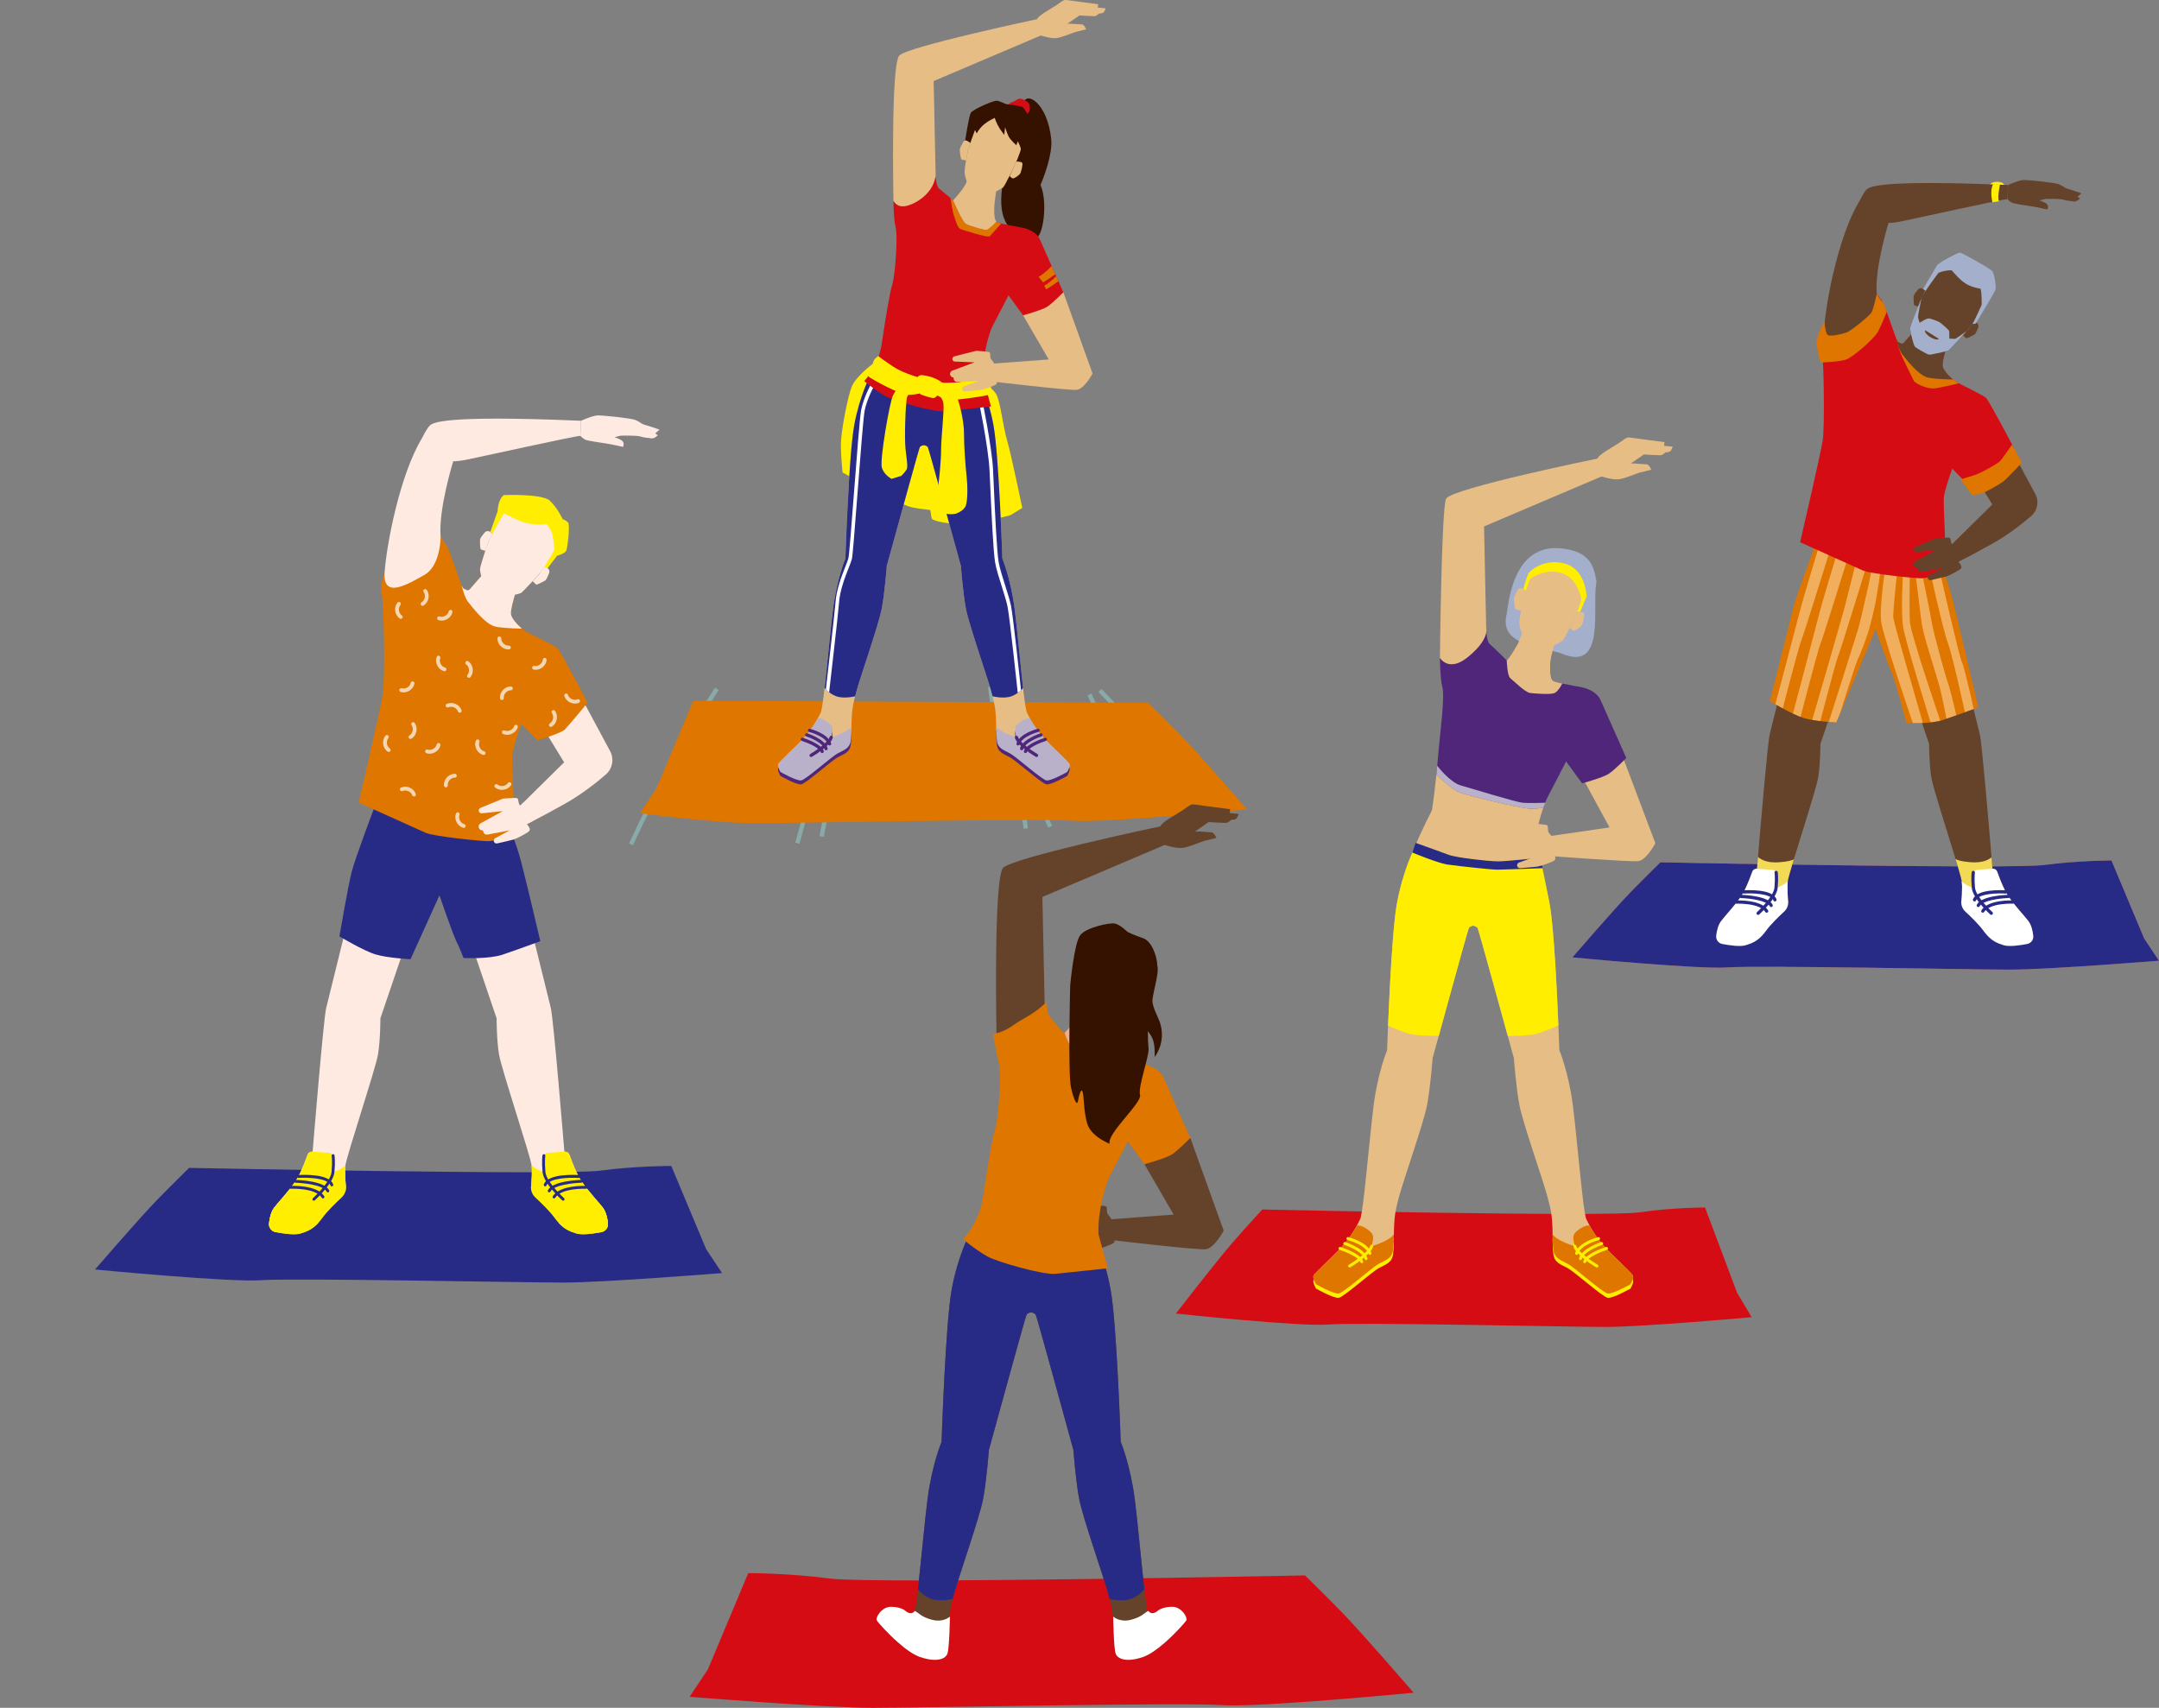 <svg xmlns="http://www.w3.org/2000/svg" xmlns:xlink="http://www.w3.org/1999/xlink" id="Calque_2" data-name="Calque 2" viewBox="0 0 984.91 779.18"><rect x="0" y="0" width="984.91" height="779.18" fill="#808080" stroke="none"/><defs><style>      .cls-1 {        fill: none;      }      .cls-2 {        fill: #351100;      }      .cls-3 {        fill: #f3b0a3;      }      .cls-4 {        fill: #f9c785;      }      .cls-5 {        fill: #de7600;      }      .cls-6 {        fill: #b8b1c9;      }      .cls-7 {        fill: #282b86;      }      .cls-8 {        fill: #64432a;      }      .cls-9 {        fill: #4f267a;      }      .cls-10 {        fill: #feeae0;      }      .cls-11 {        clip-path: url(#clippath-4);      }      .cls-12 {        clip-path: url(#clippath-2);      }      .cls-13 {        fill: #d50c14;      }      .cls-14 {        fill: #a4afcb;      }      .cls-15 {        fill: #fe0;      }      .cls-16 {        fill: #fff;      }      .cls-17 {        fill: #e7bd86;      }      .cls-18 {        fill: #dd8c7a;      }      .cls-19 {        opacity: .7;      }      .cls-20 {        opacity: .5;      }      .cls-21 {        fill: #f2ab8f;      }      .cls-22 {        fill: #8fd6d4;      }      .cls-23 {        fill: #f2d956;      }      .cls-24 {        fill: #ea836a;      }    </style><clipPath id="clippath-2"><path class="cls-24" d="M717.32,436.79s18.98-21.99,26.42-29.64c6.1-6.27,13.72-13.72,13.72-13.72,0,0,160.04,3.22,175.29,1.19,15.24-2.03,30.48-2.03,30.48-2.03l14.9,35.57,6.77,10.16s-50.47,4.06-67.74,4.06-115.5-2.03-128.71-1.02c-13.21,1.02-71.13-4.57-71.13-4.57Z"></path></clipPath><clipPath id="clippath-4"><path class="cls-5" d="M827.87,249.45s-8.23,21.59-9.77,27.76c-1.54,6.17-10.72,42.67-10.72,42.67,0,0,10.28,6.17,15.42,7.71s14.91,2.06,14.91,2.06l17.91-42.67s5.66,16.45,7.2,19.54c1.54,3.08,6.89,23.39,6.89,23.39,0,0,10.8.51,16.58-1.41,5.78-1.93,16.19-5.78,16.19-5.78,0,0-9.59-40.87-11.91-49.74-2.31-8.87-5.01-14.65-5.01-14.65l-57.71-8.87Z"></path></clipPath></defs><g id="Calque_9" data-name="Calque 9"><g><path class="cls-13" d="M644.87,772.28s-23.42-27.14-32.61-36.58c-7.53-7.73-16.93-16.93-16.93-16.93,0,0-197.55,3.97-216.37,1.46-18.82-2.51-37.62-2.51-37.62-2.51l-18.4,43.9-8.36,12.54s62.3,5.02,83.62,5.02,142.57-2.51,158.88-1.25c16.31,1.25,87.8-5.65,87.8-5.65Z"></path><g><g><path class="cls-24" d="M717.32,436.79s18.98-21.99,26.42-29.64c6.1-6.27,13.72-13.72,13.72-13.72,0,0,160.04,3.22,175.29,1.19,15.24-2.03,30.48-2.03,30.48-2.03l14.9,35.57,6.77,10.16s-50.47,4.06-67.74,4.06-115.5-2.03-128.71-1.02c-13.21,1.02-71.13-4.57-71.13-4.57Z"></path><g class="cls-12"><g class="cls-20"><path class="cls-3" d="M742.84,448.56l-5.07-3.03c1.46-2.44,2.66-5.02,3.94-7.75.88-1.88,1.78-3.82,2.78-5.72,2.42-4.59,5.36-8.86,8.2-12.99l22.8-33.13,4.86,3.35-22.8,33.13c-2.75,3.99-5.59,8.11-7.84,12.4-.93,1.77-1.81,3.64-2.65,5.46-1.28,2.74-2.6,5.58-4.22,8.28Z"></path><path class="cls-3" d="M762.83,446.16l-5.11-2.97c10.8-18.59,22.51-36.96,34.8-54.6l4.85,3.38c-12.2,17.51-23.82,35.74-34.54,54.19Z"></path><path class="cls-3" d="M789.25,448.62l-5.65-1.71c3.28-10.88,9.61-20.44,15.74-29.69,6.79-10.26,13.21-19.96,15.78-31.25l5.76,1.31c-2.81,12.34-9.83,22.94-16.61,33.2-5.89,8.89-11.97,18.09-15.01,28.14Z"></path><path class="cls-3" d="M809.71,449.17l-5.21-2.78c10.29-19.32,20.31-39.13,29.77-58.86l5.33,2.55c-9.5,19.81-19.55,39.69-29.89,59.08Z"></path><path class="cls-3" d="M830.35,451.34l-4.75-3.51c4.83-6.54,7.16-14.43,9.62-22.79.65-2.22,1.33-4.51,2.05-6.75,3.53-10.98,8.45-21.51,13.2-31.7l5.35,2.5c-4.68,10.02-9.51,20.39-12.93,31.02-.7,2.17-1.36,4.43-2.01,6.61-2.5,8.48-5.09,17.26-10.54,24.63Z"></path><path class="cls-3" d="M852.69,448.82l-5.77-1.26c4.31-19.82,9.31-39.77,14.84-59.3l5.68,1.61c-5.5,19.41-10.47,39.24-14.75,58.94Z"></path><path class="cls-3" d="M879.83,453.14l-5.89-.45c1.54-20.15,2.08-40.61,1.6-60.81l5.9-.14c.49,20.4-.05,41.06-1.61,61.4Z"></path><path class="cls-3" d="M899.67,452.92l-5.9-.08c.27-20.21-1.26-40.57-4.54-60.51l5.83-.96c3.34,20.29,4.89,40.99,4.61,61.55Z"></path><path class="cls-3" d="M918.63,457.4c-2.05-21.55-4.17-43.84-12.65-64.01l5.44-2.29c8.83,21,10.99,43.74,13.08,65.74l-5.88.56Z"></path><path class="cls-3" d="M941.4,451.82c-.71-7.03-1.92-14.08-3.58-20.95-2.97-12.24-7.49-24.29-11.87-35.96l5.53-2.07c4.44,11.83,9.03,24.05,12.08,36.64,1.73,7.13,2.98,14.45,3.72,21.74l-5.88.59Z"></path><path class="cls-3" d="M965.55,450.68l-12.4-37.46c-2.46-7.41-4.99-15.08-8.63-22.02l5.23-2.74c3.87,7.37,6.48,15.27,9.01,22.91l12.4,37.46-5.61,1.86Z"></path></g></g></g><path class="cls-7" d="M717.32,436.79s18.98-21.99,26.42-29.64c6.1-6.27,13.72-13.72,13.72-13.72,0,0,160.04,3.22,175.29,1.19,15.24-2.03,30.48-2.03,30.48-2.03l14.9,35.57,6.77,10.16s-50.47,4.06-67.74,4.06-115.5-2.03-128.71-1.02c-13.21,1.02-71.13-4.57-71.13-4.57Z"></path></g><g><path class="cls-8" d="M839.7,312.17l-9.25,27.25s0,9.26-1.03,15.43c-.73,4.41-7.24,24.57-11.09,37.22-1.53,5.06-2.64,8.91-2.79,10.08-.18,1.42-.18,3.26-.09,5.07.07,1.41.18,2.8.29,3.94.17,1.77-.5,3.52-1.8,4.73-2.37,2.2-6.15,5.85-8.16,8.62-.64.88-1.25,1.63-1.85,2.28-2.32,2.52-4.52,3.57-7.58,4.49-2.52.76-7.5.02-10.67-.59-1.74-.33-2.93-1.93-2.75-3.69.22-2.14.8-4.95,2.28-6.85.48-.62,1.06-1.31,1.69-2.06,2.89-3.41,6.95-7.9,8.85-11.69,1.64-3.3,2.99-6.92,3.63-8.73.23-.66.81-1.14,1.49-1.24.05,0,.11-.02.16-.02l.5-.04s.17-2.05.45-5.4c1.18-14.27,4.4-52.16,5.34-55.91,1.16-4.62,8.1-32.77,8.1-32.77l24.29,9.89Z"></path><path class="cls-8" d="M924.8,430.69c-3.17.61-8.16,1.35-10.67.59-3.06-.92-5.25-1.97-7.58-4.49-.6-.66-1.21-1.41-1.85-2.28-2.01-2.77-5.8-6.43-8.16-8.62-1.31-1.21-1.97-2.95-1.8-4.73.11-1.14.22-2.53.29-3.94.09-1.81.09-3.66-.09-5.08-.15-1.19-1.29-5.13-2.85-10.29-3.85-12.66-10.3-32.63-11.03-37.01-1.03-6.17-1.03-15.43-1.03-15.43l-9.25-27.25,24.29-9.89s6.94,28.15,8.1,32.77c.94,3.76,4.18,41.98,5.35,56.1.27,3.24.43,5.21.43,5.21l.5.04c.13.01.27.04.4.07.58.17,1.05.61,1.25,1.19.64,1.81,1.98,5.43,3.63,8.73,1.9,3.79,5.96,8.29,8.85,11.69.63.74,1.21,1.44,1.69,2.06,1.48,1.9,2.06,4.71,2.28,6.85.18,1.76-1.01,3.36-2.75,3.69Z"></path><g><path class="cls-5" d="M827.87,249.45s-8.23,21.59-9.77,27.76c-1.54,6.17-10.72,42.67-10.72,42.67,0,0,10.28,6.17,15.42,7.71s14.91,2.06,14.91,2.06l17.91-42.67s5.66,16.45,7.2,19.54c1.54,3.08,6.89,23.39,6.89,23.39,0,0,10.8.51,16.58-1.41,5.78-1.93,16.19-5.78,16.19-5.78,0,0-9.59-40.87-11.91-49.74-2.31-8.87-5.01-14.65-5.01-14.65l-57.71-8.87Z"></path><g class="cls-11"><g class="cls-19"><path class="cls-4" d="M830.43,247.14s-7.68,25.06-9.42,32c-1.74,6.94-12.21,46.27-12.21,46.27l3.49,1.54s8.37-32.39,9.42-34.7c1.05-2.31,13.61-42.8,13.61-42.8l-4.88-2.31Z"></path><path class="cls-4" d="M839.16,248.68s-7.68,25.06-9.42,32c-1.74,6.94-12.21,46.27-12.21,46.27l3.49,1.54s8.37-32.39,9.42-34.7c1.05-2.31,13.61-42.8,13.61-42.8l-4.88-2.31Z"></path><path class="cls-4" d="M854.65,256.31s-5.1,24.43-7.17,31.28c-2.08,6.85-14.44,45.62-14.44,45.62l3.41,1.71s9.93-31.95,11.09-34.21c.46-.91,3.78-8.43,5.91-16.47,3.2-12.03,4.63-26.05,4.63-26.05l-3.43-1.89Z"></path><path class="cls-4" d="M860.69,255.26s-3.95,22.88-2.28,29.84c2.83,11.78,15.17,47.64,15.17,47.64l4.24-.77s-13.8-47.43-14.1-49.96c-.34-2.91,2.23-25.53,2.23-25.53l-5.27-1.22Z"></path><path class="cls-4" d="M847.88,251.77s-4.19,16.58-5.93,23.52c-1.74,6.94-15.7,54.75-15.7,54.75l3.49,1.54s7.68-29.69,8.72-32c1.05-2.31,14.3-45.5,14.3-45.5l-4.88-2.31Z"></path><path class="cls-4" d="M868.19,259.86s-1.16,18.89,0,26.22c1.16,7.33,13.5,46.66,13.5,46.66l3.86-2.7s-13.88-40.49-14.27-46.27,0-24.68,0-24.68l-3.08.77Z"></path><path class="cls-4" d="M873.58,261.41c.77,1.93,2.31,19.28,3.47,25.06,1.16,5.78,6.56,22.36,7.71,26.61,1.16,4.24,3.47,16.19,3.47,16.19l4.63-1.16s-3.08-13.5-4.24-16.58c-1.16-3.08-6.56-22.75-7.33-27.38s-4.61-23.25-4.61-23.25l-3.1.5Z"></path><path class="cls-4" d="M880.14,259.09s6.17,28.15,8.48,34.32c2.31,6.17,8.87,36.63,8.87,36.63l3.86-2.31s-5.23-23.9-6.28-25.45c-1.05-1.54-9.92-40.49-9.92-40.49l-5.01-2.7Z"></path></g></g></g><g><path class="cls-7" d="M896.54,417.9c2.37,2.2,6.15,5.85,8.16,8.62.64.88,1.25,1.63,1.85,2.28,2.32,2.52,4.52,3.57,7.58,4.49,2.52.76,7.5.02,10.67-.59,1.74-.33,2.93-1.93,2.75-3.69-.22-2.14-.8-4.95-2.28-6.85-.48-.62-1.06-1.31-1.69-2.06-2.89-3.41-6.95-7.9-8.85-11.69-1.64-3.3-2.99-6.92-3.63-8.73-.25-.71-.9-1.21-1.65-1.26l-.5-.04-7.06.51c-1.01.07-1.79.93-1.77,1.94l.13,6.24s-3.09-.68-5.32-2.91c.32,2.52.05,6.39-.2,9.01-.17,1.77.5,3.52,1.8,4.73Z"></path><path class="cls-23" d="M895.03,407.22c.09-1.81.09-3.66-.09-5.08-.15-1.19-1.29-5.13-2.85-10.29.48.4,2.05,1.18,7.25,1.55,5.28.37,8.07-1.32,9.18-2.25.27,3.24.43,5.21.43,5.21l.5.04c.13.01.27.04.4.07l1.31,10.3-16.13.45Z"></path><path class="cls-16" d="M896.54,415.88c2.37,2.2,6.15,5.85,8.16,8.62.64.88,1.25,1.63,1.85,2.28,2.32,2.52,4.52,3.57,7.58,4.49,2.52.76,7.5.02,10.67-.59,1.74-.33,2.93-1.93,2.75-3.69-.22-2.14-.8-4.95-2.28-6.85-.48-.62-1.06-1.31-1.69-2.06-2.89-3.41-6.95-7.9-8.85-11.69-1.64-3.3-2.99-6.92-3.63-8.73-.25-.71-.9-1.21-1.65-1.26l-.5-.04-7.06.51c-1.01.07-1.79.93-1.77,1.94l.13,6.24s-3.09-.68-5.32-2.91c.32,2.52.05,6.39-.2,9.01-.17,1.77.5,3.52,1.8,4.73Z"></path><path class="cls-7" d="M908.43,417.41c-.18,0-.35-.06-.5-.19-.33-.29-7.97-7.28-8.42-12.09-.43-4.62-.05-7.11-.04-7.21.06-.4.44-.68.84-.61.4.06.68.44.61.84,0,.02-.36,2.43.05,6.84.4,4.24,7.87,11.07,7.94,11.13.3.27.32.74.05,1.04-.15.16-.35.24-.55.24Z"></path><path class="cls-7" d="M904.53,416.42c-.13,0-.27-.04-.39-.11-.34-.22-.45-.67-.23-1.02,3.11-4.94,13.91-4.48,14.37-4.46.41.02.72.37.7.77-.02.41-.37.72-.77.7-.1,0-10.4-.44-13.05,3.77-.14.22-.38.34-.63.34Z"></path><path class="cls-7" d="M902.48,413.85c-.1,0-.21-.02-.31-.07-.37-.17-.54-.61-.37-.98,1.85-4.07,13.09-4.51,14.36-4.55.42-.01.75.31.76.72.01.41-.31.75-.72.76-4.46.13-11.95,1.24-13.06,3.68-.12.27-.39.43-.67.43Z"></path><path class="cls-7" d="M900.76,411.28c-.08,0-.16-.01-.24-.04-.39-.13-.59-.55-.46-.94,1.68-4.85,13.62-4.19,14.97-4.09.41.03.71.38.69.79-.03.41-.38.72-.79.69-3.37-.23-12.36-.11-13.48,3.1-.11.31-.39.5-.7.5Z"></path></g><g><path class="cls-7" d="M813.93,417.9c-2.37,2.2-6.15,5.85-8.16,8.62-.64.88-1.25,1.63-1.85,2.28-2.32,2.52-4.52,3.57-7.58,4.49-2.52.76-7.5.02-10.67-.59-1.74-.33-2.93-1.93-2.75-3.69.22-2.14.8-4.95,2.28-6.85.48-.62,1.06-1.31,1.69-2.06,2.89-3.41,6.95-7.9,8.85-11.69,1.64-3.3,2.99-6.92,3.63-8.73.25-.71.9-1.21,1.65-1.26l.5-.04,7.06.51c1.01.07,1.79.93,1.77,1.94l-.13,6.24s3.09-.68,5.32-2.91c-.32,2.52-.05,6.39.2,9.01.17,1.77-.5,3.52-1.8,4.73Z"></path><path class="cls-23" d="M815.54,402.15c-.18,1.42-.18,3.26-.09,5.07l-15.9-.44,1.31-10.35c.05,0,.11-.02.16-.02l.5-.04s.17-2.05.45-5.4c.93.86,3.73,2.85,9.4,2.45,4.41-.31,6.22-.92,6.95-1.34-1.53,5.06-2.64,8.91-2.79,10.08Z"></path><path class="cls-16" d="M813.93,415.88c-2.37,2.2-6.15,5.85-8.16,8.62-.64.88-1.25,1.63-1.85,2.28-2.32,2.52-4.52,3.57-7.58,4.49-2.52.76-7.5.02-10.67-.59-1.74-.33-2.93-1.93-2.75-3.69.22-2.14.8-4.95,2.28-6.85.48-.62,1.06-1.31,1.69-2.06,2.89-3.41,6.95-7.9,8.85-11.69,1.64-3.3,2.99-6.92,3.63-8.73.25-.71.9-1.21,1.65-1.26l.5-.04,7.06.51c1.01.07,1.79.93,1.77,1.94l-.13,6.24s3.09-.68,5.32-2.91c-.32,2.52-.05,6.39.2,9.01.17,1.77-.5,3.52-1.8,4.73Z"></path><path class="cls-7" d="M802.04,417.41c-.2,0-.4-.08-.55-.24-.27-.3-.25-.77.05-1.04.08-.07,7.54-6.89,7.94-11.13.41-4.41.05-6.82.05-6.84-.06-.4.21-.78.62-.84.4-.06.78.21.84.61.02.1.4,2.59-.04,7.21-.45,4.81-8.1,11.79-8.42,12.09-.14.13-.32.19-.5.19Z"></path><path class="cls-7" d="M805.94,416.42c-.25,0-.49-.12-.63-.34-2.65-4.21-12.95-3.77-13.05-3.77-.4.02-.75-.3-.77-.7-.02-.41.29-.75.7-.77.46-.02,11.26-.48,14.37,4.46.22.35.11.8-.23,1.02-.12.08-.26.11-.39.11Z"></path><path class="cls-7" d="M807.99,413.85c-.28,0-.55-.16-.67-.43-1.11-2.44-8.6-3.55-13.06-3.68-.41-.01-.73-.35-.72-.76.01-.41.36-.73.76-.72,1.27.04,12.51.47,14.36,4.55.17.37,0,.81-.37.98-.1.05-.2.07-.31.07Z"></path><path class="cls-7" d="M809.71,411.28c-.31,0-.59-.19-.7-.5-1.11-3.22-10.11-3.33-13.48-3.1-.4.03-.76-.28-.79-.69-.03-.41.28-.76.69-.79,1.36-.09,13.29-.76,14.97,4.09.13.39-.07.81-.46.94-.08.03-.16.04-.24.04Z"></path></g><path class="cls-8" d="M916.82,203.7l11.67,21.7c1.8,3.35,1.04,7.49-1.83,9.98-4.06,3.51-10.34,8.49-17.55,12.53-12.84,7.21-19.54,10.28-19.54,10.28l-.77-8.23,20.05-19.79-9.77-15.94,17.74-10.54Z"></path><g><path class="cls-13" d="M918.87,204.72s-8.23,9.94-9.77,11.48c-1.54,1.54-11.65,4.63-11.65,4.63l-6.85-7.03s-3.6,9.94-3.86,13.28c-.26,3.34,1.29,33.93,1.29,33.93,0,0-8.23,2.83-11.57,2.83s-23.39-2.06-26.73-3.6c-3.34-1.54-28.54-12.85-28.54-12.85,0,0,9.26-39.85,10.28-46.27,1.03-6.43.52-39.59-.51-42.93-1.03-3.34,1.29-9,1.29-9,0,0,0,4.63,2.06,4.88,2.06.26,16.2-9,18.25-11.82,2.06-2.83,3.6-8.23,3.6-8.23,0,0,1.8,2.57,2.57,3.6.77,1.03,3.86,10.02,5.14,13.63.61,1.71.99,2.85,1.31,3.59.34.82.61,1.16,1.01,1.3.77.26,1.54,1.28,2.57,0,1.03-1.29,5.4-6.17,5.4-6.17l13.71,8.65s-1.88,6.17-1.71,8.23c.14,1.66,2.4,4.33,4.53,6.11.5.42,1.01.79,1.47,1.09,2.4,1.54,12.34,6,13.88,7.54,1.54,1.54,12.85,23.13,12.85,23.13Z"></path><path class="cls-5" d="M917.88,202.84l4.46,8.23s-6.34,6.85-8.23,8.4c-1.89,1.54-7.88,4.8-9.25,5.31s-5.14,1.2-5.14,1.2l-5.31-7.2s2.91-1.03,6-1.89c3.08-.86,10.63-5.31,11.65-6.17,1.03-.86,5.83-7.88,5.83-7.88Z"></path></g><g><path class="cls-5" d="M865.36,155.37s.82,3.08,1.33,4.88c.51,1.8,6.43,13.62,6.43,13.62,1.24,1.54,6.38,3.6,9.21,3.34,2.83-.26,11.21-2.3,11.21-2.3l-2.86-1.96-25.31-17.59Z"></path><path class="cls-8" d="M890.67,172.96l-.07.15s-6.17,0-10.8-.77c-4.63-.77-10.8-9.25-12.08-10.79-1.29-1.54-2.57-6.56-2.57-6.56l.02-.14c.34.82.61,1.16,1.01,1.3.77.26,1.54,1.28,2.57,0,1.03-1.29,5.4-6.17,5.4-6.17l13.71,8.65s-1.88,6.17-1.71,8.23c.14,1.66,2.4,4.33,4.53,6.11Z"></path></g><path class="cls-8" d="M873.75,249.5l9.55-3.94s5.66-.51,6.17-.17c.51.34.34,2.23,1.03,2.91.69.69,1.89,1.54,1.89,2.4s-.34,1.54,0,2.23,1.2,1.2,1.2,1.89-.34,1.2.17,1.89c.51.69,1.37,1.71.86,2.57-.51.86-5.66,3.43-6.85,3.77-.89.25-4.9,1.17-6.91,1.63-.64.15-1.28-.25-1.44-.88h0c-.13-.54.11-1.09.6-1.36l6.2-3.33-9.54,1.82c-.72.14-1.43-.28-1.66-.98l-.28-.84h0c-.79.1-1.52-.4-1.73-1.16v-.04c-.2-.7.12-1.45.76-1.8l9.54-5.23-8.97.94c-.48.05-.95-.19-1.18-.62h0c-.34-.63-.06-1.42.6-1.69Z"></path><g><path class="cls-8" d="M900.43,146.71l1.08.47c.86.38,1.27,1.36.94,2.24-.44,1.16-1.08,2.62-1.62,3.15-1.5.83-3.6,1.99-3.96,1.69-.36-.29-1.44-1.36-1.44-1.36l2.76-2.99,2.25-3.2Z"></path><path class="cls-8" d="M878.26,132.58l-.93-.72c-.74-.57-1.81-.46-2.41.26-.8.95-1.77,2.21-1.97,2.94,0,1.71,0,4.11.43,4.28.43.17,1.89.6,1.89.6l1.29-3.86,1.71-3.51Z"></path><path class="cls-14" d="M877.33,131.86s5.6-9.57,6.28-10.77c.69-1.2,9.43-5.83,10.45-5.83s14.05,7.37,14.91,8.57c.86,1.2,1.71,6.85,1.37,8.23-.34,1.37-9.08,15.6-9.08,15.6l-1.47.17-22.46-15.97Z"></path><path class="cls-8" d="M904,139.09s-3.19,7.2-4.21,8.74c-.31.47-1.39,1.75-2.76,3.31t0,0c-3.11,3.55-7.71,8.54-8.19,8.77-.68.34-8.05,2.06-8.91,1.88-.86-.17-5.66-2.91-6.34-3.6-.69-.69-2.23-7.2-2.23-8.4s4.16-10.97,5.19-13.71c1.03-2.74,7.75-11.57,7.75-11.57,0,0,2.4-1.2,6-1.2,3.94,4.29,6,7.2,13.16,8.4.68,1.54.55,7.37.55,7.37Z"></path><path class="cls-14" d="M891.96,154.6c-.32.06-2.7-.13-2.7-.13,0,0,0-3.28-.13-3.6-.13-.32-3.47-3.34-4.31-3.86-.83-.51-3.66-1.54-4.75-1.73-1.09-.19-4.31,1.99-4.31,1.99,0,0-.77-1.93-.77-2.83s1.55-8.36,1.55-8.36c-1.03,2.74-5.19,12.51-5.19,13.71s1.54,7.71,2.23,8.4c.68.68,5.48,3.43,6.34,3.6.85.17,8.23-1.54,8.91-1.88.48-.24,5.08-5.23,8.19-8.77-.33.24-4.75,3.4-5.06,3.46ZM884.52,154.6c-1.51,1.35-7.13-2.29-6.27-3.93l6.27,3.93Z"></path></g><g><ellipse class="cls-15" cx="911.05" cy="84.55" rx="3.28" ry="1.61"></ellipse><path class="cls-8" d="M927.61,88.53l5.31,2.23s7.03-.17,8.4.34c1.37.51,4.11.69,4.11.69l4.11-3.6s-5.83-2.06-7.71-2.4-12-.69-12-.69l-2.23,3.43Z"></path><path class="cls-8" d="M915.79,90.85c-2.31,0-44.99,9.51-49.1,10.28-4.11.77-5.14.51-5.14.51,0,0-6.43,20.56-5.4,32.39,0,0,0,12.34-6.94,16.19-6.94,3.86-17.74,10.54-16.97-1.03.77-11.57,6.43-41.64,15.94-57.32,0,0,2.15-4.38,3.34-5.4,1.2-1.03,4.11-4.63,64.52-2.06l-.26,6.43Z"></path><path class="cls-8" d="M916.05,84.42s5.01-2.31,7.33-2.31,13.5,1.16,15.81,1.93c2.31.77,9.64,6.56,9.64,6.56,0,0-1.67,1.89-3.38,1.2-1.71-.69-6.17-3.43-7.03-3.43s-6.68-.51-6.68-.51l1.2,2.91-2.57.69s2.91.86,3.6,1.89c.69,1.03,0,2.23,0,2.23,0,0-3.6-.86-6.68-1.37-3.08-.51-8.4-1.2-9.43-1.71-1.03-.51-2.06-1.63-2.06-1.63l.26-6.43Z"></path><path class="cls-5" d="M832.2,146.63s-3.6,7.45-3.6,9.25,1.8,9.51,1.8,9.51c0,0,8.23-.26,11.57-1.29,3.34-1.03,13.11-9.77,14.65-12.6,1.54-2.83,4.11-9.25,4.11-9.25,0,0-1.45-4.63-2.01-4.63-.56,0-2.57-3.6-2.57-3.6,0,0-1.46,6.94-2.36,8.48s-9.25,8.48-11.57,9.25c-2.31.77-7.45,1.93-8.48,1.03-1.03-.9-1.54-6.17-1.54-6.17Z"></path><path class="cls-15" d="M912.4,84.03s-1.29,5.78-.51,7.84l-2.96.39s-1.41-5.27.39-8.35l3.08.13Z"></path></g></g><g><g class="cls-20"><path class="cls-22" d="M288.75,385.62l-1.78-.82c11.31-24.52,24.52-48.44,39.24-71.08l1.65,1.07c-14.67,22.56-27.83,46.4-39.11,70.83Z"></path><rect class="cls-22" x="339.17" y="351.42" width="66.99" height="1.96" transform="translate(-66.4 617.53) rotate(-74.52)"></rect><path class="cls-22" d="M375.82,381.8l-1.94-.3c1.31-8.46,3.91-16.83,6.42-24.92,3.85-12.39,7.83-25.2,7.02-38.19l1.96-.12c.83,13.35-3.2,26.33-7.1,38.89-2.49,8.03-5.07,16.32-6.35,24.64Z"></path><path class="cls-22" d="M467,378.13c-1.51-11.52-4.16-22.94-7.87-33.94-.67-1.97-1.38-3.98-2.07-5.92-2.84-7.97-5.78-16.22-6.29-24.82l1.96-.12c.5,8.33,3.39,16.44,6.18,24.28.69,1.95,1.41,3.96,2.08,5.95,3.75,11.13,6.43,22.67,7.96,34.31l-1.95.26Z"></path><path class="cls-22" d="M478.17,377.61c-4.04-8.8-6.47-18.39-8.82-27.65-3.03-11.95-6.16-24.31-12.78-34.79l1.66-1.05c6.78,10.74,9.95,23.26,13.02,35.36,2.33,9.18,4.73,18.68,8.7,27.32l-1.79.82Z"></path><path class="cls-22" d="M548.56,376.57c-11.44-17.92-30.56-43.68-47.46-60.84l1.4-1.38c14.95,15.17,33.68,39.18,47.71,61.16l-1.66,1.06Z"></path><path class="cls-22" d="M539.35,376c-5.29-8.91-12.38-16.92-19.23-24.66-9.18-10.38-18.67-21.1-23.97-34.15l1.82-.74c5.17,12.74,14.55,23.34,23.63,33.59,6.91,7.81,14.06,15.89,19.45,24.96l-1.69,1Z"></path></g><path class="cls-5" d="M568.86,369.31s-21.29-24.67-29.65-33.26c-6.84-7.03-15.39-15.39-15.39-15.39l-207.57-.94-16.72,39.91-7.6,11.4s33.3,4.55,52.68,4.55,129.61-2.28,144.43-1.14c14.82,1.14,79.82-5.13,79.82-5.13Z"></path></g><g><path class="cls-2" d="M471.73,109.17c-28.97-3.73-7.42-43.74-5.18-60.68.6-8.28,11.61-1.81,13.05,15.65.46,5.62-2.87,15.66-4.95,20.23,3.44,7.49,1.41,24.7-2.91,24.8Z"></path><path class="cls-17" d="M485.08,133.33l13.34,37.08s-3.72,7.06-7.18,7.44c-3.46.38-39.13-3.85-39.13-3.85l.38-8.08,25.92-1.92-11.68-20.14,18.35-10.52Z"></path><path class="cls-15" d="M459.42,200.95c-1.92-6.54-3.08-18.09-5-21.17-1.92-3.08-5.39-4.62-5.39-4.62l-18.01,11.59-.08-.43-32.76-20.36s-7.66,5.73-9.58,10.35c-1.92,4.62-5,20.78-5,26.56s.77,12.7.77,12.7c0,0,25.02,14.24,31.18,15.78,2,.5,5.31.96,8.85,1.35.3,2.33.56,3.83.77,4.04,1.15,1.15,7.7,2.31,12.32,2.31s21.94-3.08,23.86-4.23c1.92-1.15,5-3.08,5-3.08,0,0-5-24.25-6.93-30.79Z"></path><g><path class="cls-17" d="M427.36,172.47s-3.99,32.07-4.46,31.05c-.47-1.03-2.82-.26-3.29.51-.47.77-15.07,54.14-15.07,54.14,0,0-.94,12.57-2.35,19.76-1.41,7.18-9.39,30.02-11.28,36.69-.32,1.13-.59,2.13-.82,3.03-1.13,4.39-1.33,6.35-1.52,9.54-.09,1.44-.11,2.8-.13,4.14-.03,2.24-.05,4.39-.35,6.63-.47,3.6-3.17,4.24-5.99,5.78-2.82,1.54-14.45,11.93-16.56,12.31-2.11.39-9.51-3.85-9.51-3.85,0,0-1.41-2.33-1.06-3.49.35-1.15,7.75-7.68,11.63-11.91,3.88-4.23,6.34-8.85,6.34-8.85,0,0,0,0,0,0,.02-.04.17-.33,1.41-2.69.5-.95,1.13-5.4,1.81-11.36,1.25-10.95,2.69-27.01,3.83-35.98,1.76-13.86,5.63-23.1,5.63-23.1,0,0,1.57-47.34,4.04-60.81,2.47-13.47,7.16-22.32,7.16-22.32l30.53.77Z"></path><g><path class="cls-9" d="M388.44,333.13c-.03,2.24-.05,4.39-.35,6.63-.47,3.6-3.17,4.24-5.99,5.78-2.82,1.54-14.45,11.93-16.56,12.31-2.11.39-9.51-3.85-9.51-3.85,0,0-1.41-2.33-1.06-3.49.35-1.15,7.75-7.68,11.63-11.91,3.88-4.23,6.34-8.85,6.34-8.85,0,0,0,0,0,0,1.18-1.02,6.57,2.06,6.81,4.24.23,2.12-.54,4.12-.58,4.23.21-.06,7.9-2.43,9.27-5.09Z"></path><path class="cls-6" d="M388.44,331.33c-.03,2.24-.05,4.39-.35,6.63-.47,3.6-3.17,4.24-5.99,5.78-2.82,1.54-14.45,11.93-16.56,12.31-2.11.39-9.51-3.85-9.51-3.85,0,0-1.41-2.33-1.06-3.49.35-1.15,7.75-7.68,11.63-11.91,3.88-4.23,6.34-8.85,6.34-8.85,0,0,0,0,0,0,1.18-1.02,6.57,2.06,6.81,4.24.23,2.12-.54,4.12-.58,4.23.21-.06,7.9-2.43,9.27-5.09Z"></path><path class="cls-9" d="M370.01,345.38c-.25,0-.5-.13-.63-.36-.21-.35-.09-.8.26-1.01,2.22-1.32,8.13-5.28,8.83-7.78.11-.39.52-.62.91-.51.39.11.62.52.51.91-.99,3.52-8.63,8.13-9.5,8.65-.12.07-.25.1-.38.1Z"></path><path class="cls-9" d="M378.46,340.12c-.31,0-.6-.2-.7-.5-1.27-3.81-8.57-5.66-8.64-5.68-.4-.1-.64-.5-.54-.89.1-.39.5-.64.89-.54.33.08,8.16,2.07,9.68,6.64.13.39-.08.8-.47.93-.08.03-.16.04-.23.04Z"></path><path class="cls-9" d="M376.82,342.3c-.33,0-.63-.22-.71-.56-.69-2.72-6.24-5.09-8.32-5.77-.39-.13-.6-.54-.47-.93.13-.39.54-.6.93-.47.34.11,8.27,2.74,9.29,6.81.1.39-.14.8-.53.89-.06.02-.12.02-.18.02Z"></path><path class="cls-9" d="M375.06,343.58c-.31,0-.6-.2-.7-.51-.6-1.88-5.57-4.09-8.56-5.04-.39-.12-.6-.54-.48-.92.12-.39.54-.6.93-.48.87.27,8.5,2.77,9.52,6,.12.39-.09.8-.48.93-.07.02-.15.03-.22.03Z"></path></g><path class="cls-17" d="M415.52,172.47s3.99,32.07,4.46,31.05c.47-1.03,2.82-.26,3.29.51.47.77,15.07,54.14,15.07,54.14,0,0,.94,12.57,2.35,19.76,1.41,7.18,9.39,30.02,11.28,36.69.32,1.13.59,2.13.82,3.03,1.13,4.39,1.33,6.35,1.52,9.54.09,1.44.11,2.8.13,4.14.03,2.24.05,4.39.35,6.63.47,3.6,3.17,4.24,5.99,5.78,2.82,1.54,14.45,11.93,16.56,12.31,2.11.39,9.51-3.85,9.51-3.85,0,0,1.41-2.33,1.06-3.49-.35-1.15-7.75-7.68-11.63-11.91-3.88-4.23-6.34-8.85-6.34-8.85,0,0,0,0,0,0-.02-.04-.17-.33-1.41-2.69-.5-.95-1.13-5.4-1.81-11.36-1.25-10.95-2.69-27.01-3.83-35.98-1.76-13.86-5.63-23.1-5.63-23.1,0,0-1.57-47.34-4.04-60.81-2.47-13.47-7.16-22.32-7.16-22.32l-30.53.77Z"></path><g><path class="cls-7" d="M427.36,172.47s-3.13,25.18-4.18,30.2c-.13.65-.24.96-.29.85-.21-.47-.82-.56-1.45-.46h0c-.76.13-1.58.55-1.83.97-.17.28-2.29,7.8-4.88,17.15-4.4,15.86-10.19,36.99-10.19,36.99,0,0-.94,12.57-2.35,19.76-1.41,7.18-9.39,30.02-11.27,36.69-.32,1.13-.59,2.13-.82,3.03-.08.03-.11.05-.11.05,0,0-3.99,1.03-7.52.26-1.63-.35-3.11-1.26-4.23-2.13-.61-.48-1.12-.94-1.48-1.3-.3-.29-.5-.52-.58-.61,1.25-10.95,2.69-27.01,3.83-35.98,1.76-13.86,5.64-23.1,5.64-23.1,0,0,1.56-47.34,4.03-60.81,2.47-13.47,7.16-22.32,7.16-22.32l24.62.62h.01l5.91.15Z"></path><path class="cls-7" d="M466.72,313.91c-.11.13-.43.49-.92.94-.38.36-.87.78-1.44,1.2-1.08.8-2.44,1.58-3.94,1.91-3.52.77-7.52-.26-7.52-.26,0,0-.04-.02-.11-.05-.24-.9-.5-1.9-.82-3.03-1.89-6.67-9.87-29.51-11.28-36.69-1.41-7.19-2.35-19.76-2.35-19.76,0,0-4.99-18.22-9.22-33.53-3.02-10.88-5.66-20.29-5.85-20.61-.25-.42-1.06-.84-1.83-.97h0c-.64-.11-1.24-.01-1.45.46-.06.15-.2-.37-.39-1.37-1.13-6.05-4.07-29.67-4.07-29.67l5.92-.15h.01l24.6-.62s4.7,8.85,7.16,22.32c2.47,13.47,4.04,60.81,4.04,60.81,0,0,3.87,9.24,5.63,23.1,1.14,8.97,2.58,25.03,3.83,35.98Z"></path><path class="cls-16" d="M465.79,314.85c-.38.36-.87.78-1.44,1.2-.05-.09-.09-.2-.1-.31-.04-.34-3.6-33.89-4.61-38.93-.48-2.37-1.5-5.62-2.59-9.07-1.23-3.89-2.5-7.91-3.06-10.96-.88-4.85-1.74-23.84-2.31-36.41-.1-2.19-.19-4.15-.27-5.78-.5-10.59-5.07-32.49-5.12-32.72-.09-.44.19-.87.63-.96.44-.09.87.19.96.63.04.22,4.64,22.26,5.15,32.97.08,1.63.17,3.6.26,5.78.53,11.77,1.43,31.45,2.29,36.2.54,2.94,1.79,6.91,3.01,10.76,1.11,3.49,2.15,6.78,2.64,9.24.95,4.75,4.01,33.32,4.55,38.36Z"></path><path class="cls-16" d="M400.07,173.65c-.04.08-4.55,7.65-5.67,13.96-.6,3.4-1.98,21.39-3.2,37.26-1.37,17.81-2.23,28.73-2.58,30.16-.23.93-.77,2.31-1.46,4.05-1.62,4.12-4.06,10.35-4.42,16.07-.24,3.82-4.32,39.09-4.49,40.59,0,.03,0,.06-.02.08-.61-.48-1.12-.94-1.48-1.3.69-6,4.16-36.05,4.37-39.47.37-5.98,2.88-12.35,4.53-16.56.66-1.69,1.19-3.02,1.39-3.85.35-1.4,1.46-15.88,2.54-29.89,1.28-16.69,2.61-33.94,3.22-37.41,1.17-6.61,5.69-14.2,5.88-14.52.23-.38.73-.51,1.11-.28.39.23.51.73.28,1.11Z"></path></g><g><path class="cls-9" d="M454.44,333.13c.03,2.24.05,4.39.35,6.63.47,3.6,3.17,4.24,5.99,5.78,2.82,1.54,14.45,11.93,16.56,12.31,2.11.39,9.51-3.85,9.51-3.85,0,0,1.41-2.33,1.06-3.49-.35-1.15-7.75-7.68-11.63-11.91-3.88-4.23-6.34-8.85-6.34-8.85,0,0,0,0,0,0-1.18-1.02-6.57,2.06-6.81,4.24-.23,2.12.54,4.12.58,4.23-.21-.06-7.9-2.43-9.27-5.09Z"></path><path class="cls-6" d="M454.44,331.33c.03,2.24.05,4.39.35,6.63.47,3.6,3.17,4.24,5.99,5.78,2.82,1.54,14.45,11.93,16.56,12.31,2.11.39,9.51-3.85,9.51-3.85,0,0,1.41-2.33,1.06-3.49-.35-1.15-7.75-7.68-11.63-11.91-3.88-4.23-6.34-8.85-6.34-8.85,0,0,0,0,0,0-1.18-1.02-6.57,2.06-6.81,4.24-.23,2.12.54,4.12.58,4.23-.21-.06-7.9-2.43-9.27-5.09Z"></path><path class="cls-9" d="M472.87,345.38c-.13,0-.26-.03-.38-.1-.87-.51-8.51-5.13-9.5-8.65-.11-.39.12-.8.51-.91.39-.11.8.12.91.51.7,2.5,6.61,6.46,8.83,7.78.35.21.47.66.26,1.01-.14.23-.38.36-.63.36Z"></path><path class="cls-9" d="M464.42,340.12c-.08,0-.16-.01-.23-.04-.39-.13-.59-.55-.47-.93,1.52-4.57,9.35-6.56,9.68-6.64.4-.1.79.14.89.54.1.39-.14.79-.54.89-.07.02-7.38,1.88-8.64,5.68-.1.31-.39.5-.7.5Z"></path><path class="cls-9" d="M466.06,342.3c-.06,0-.12,0-.18-.02-.39-.1-.63-.5-.53-.89,1.03-4.07,8.96-6.7,9.29-6.81.39-.13.8.09.93.47.13.39-.09.8-.47.93-2.08.68-7.63,3.04-8.32,5.77-.08.33-.38.56-.71.56Z"></path><path class="cls-9" d="M467.82,343.58c-.07,0-.15-.01-.22-.03-.39-.12-.6-.54-.48-.93,1.03-3.22,8.66-5.72,9.52-6,.39-.12.8.09.93.48.12.39-.09.8-.48.92-2.99.95-7.96,3.16-8.56,5.04-.1.31-.39.51-.7.51Z"></path></g></g><g><path class="cls-17" d="M473.1,8.76s-59.83,12.65-62.95,16.68c-3.81,4.92-2.57,66.2-2.57,66.2,0,0,4.19,7.23,12.66-.09,8.47-7.31,6.58-11.97,6.58-11.97l-.9-42.6,48.88-20.78s4.62,1.54,7.31,1.15c2.69-.38,7.23-2.44,8.6-2.78,1.37-.34,4.79-1.2,4.79-1.2,0,0-1.03-2.22-1.88-2.22s-4.96-.34-4.96-.34h-1.71l5.47-3.76s5.47.34,6.67.34,2.22-1.2,2.22-1.2c0,0,1.2,0,1.88-.34.68-.34,1.2-2.05,1.2-2.05l-3.59-.34.17-1.54s-6.67-.86-9.24-1.2c-2.57-.34-5.47-.86-6.16-.68-.68.17-2.05,1.2-3.76,2.39-1.71,1.2-8.34,4.7-8.72,6.33Z"></path><path class="cls-18" d="M493.22,10.54s0,0,0,0c0,0,0,0,0,0Z"></path></g><g><path class="cls-13" d="M485.08,133.33s-5,5.13-7.44,6.67c-2.44,1.54-10.91,3.85-10.91,3.85l-6.67-9.11s-6.03,11.8-7.31,14.11c-1.29,2.31-4.88,14.11-4.36,23.09l3.68,13.51s-15.74,1.71-20.87,2.23c-5.13.52-23.79-4.94-27.37-7.01-5.3-3.08-9.58-6.84-9.58-6.84,0,0,6.42-6.5,7.95-16.77,1.54-10.26,3.59-23.35,4.88-27.45,1.28-4.11,2.56-21.55,1.54-25.66-1.03-4.11-1.03-12.32-1.03-12.32,0,0,1.28,3.34,5.9,2.31,4.62-1.03,12.83-6.15,13.34-14.37,0,0,0,5.13,1.54,6.42,1.07.89,3.75,3.14,5.29,4.43.68.57,1.13.96,1.13.96,0,0,4.28,9.92,5.82,10.77,1.54.86,8.04,2.74,9.23,2.74s4.7-3.76,4.7-3.76c.24.24,1.1.53,2.26.83,3.15.81,8.48,1.68,9.42,1.87,1.29.26,6.42,1.41,8.21,5.52.82,1.87,3.1,7.01,5.34,12.06.56,1.26,1.12,2.52,1.65,3.7.14.31.27.61.4.92.36.8.7,1.56,1.01,2.28,1.32,2.95,2.24,5.03,2.24,5.03Z"></path><path class="cls-5" d="M456.8,101.96c-.51.57-4.61,5.12-5.34,5.85-.77.77-12.05-2.82-13.34-3.34-1.28-.51-2.05-3.59-2.82-5.65-.77-2.05-1.67-8.4-1.67-8.4h.02c.68.57,1.13.96,1.13.96,0,0,4.28,9.92,5.82,10.77,1.54.86,8.04,2.74,9.23,2.74s4.7-3.76,4.7-3.76c.24.24,1.1.53,2.26.83Z"></path><path class="cls-5" d="M481.42,125.11c-2.26,1.69-5.58,3.74-5.58,3.74l-2.05-2.57c2.18-1.17,4.58-3.45,5.98-4.88.56,1.26,1.12,2.51,1.65,3.71Z"></path><path class="cls-5" d="M482.83,128.3c-2.26,1.68-5.54,3.71-5.54,3.71l-.94-1.63c1.93-1.04,4.04-2.95,5.47-4.36.36.8.69,1.56,1.01,2.28Z"></path></g><path class="cls-15" d="M400.66,162.46s-2.22,1.2-2.48,3.51c-.26,2.31-1.88,3.08-1.88,3.08,0,0-1.2,2.05.34,3.08s14.11,8.3,18.47,8.04c4.36-.26,8.72-1.88,8.72-1.88,0,0,5.82,3.59,8.38,4.11,2.57.51,17.62-1.71,18.65-2.22,1.03-.51,1.8-3.34.77-4.62-1.03-1.28-.6-1.37-1.11-2.91-.51-1.54-2.05-2.05-2.05-2.05,0,0-7.87,3.94-12.92,3.94-2.58,0-4.62.51-9.49-.51-4.88-1.03-13.86-3.59-18.47-6.67-4.62-3.08-6.93-4.88-6.93-4.88Z"></path><g><path class="cls-15" d="M420.41,171.1s-2.05.17-1.88,1.54c.17,1.37.51,7.01,1.54,7.36s5.13,1.88,6.16,1.54c1.03-.34,4.45-4.28,4.45-5.65s-3.59-3.08-5.47-3.76c-1.88-.68-4.79-1.03-4.79-1.03Z"></path><path class="cls-15" d="M428.63,175.89s4.11,0,6.16,1.88c2.05,1.88,4.96,13.34,4.96,19.67s.68,15.22,1.2,19.84c.51,4.62.51,10.78-.34,13.34-.86,2.57-4.62,3.76-4.62,3.76,0,0-4.28.86-5.99-.86s-3.08-4.11-2.39-8.72c.68-4.62,1.71-14.03,1.71-19.67s1.54-18.3,1.03-21.21c-.51-2.91-3.08-4.45-3.08-4.45l1.37-3.59Z"></path><path class="cls-15" d="M419.22,177.43s-4.79,1.2-5.47,3.93c-.68,2.74-1.2,18.47-.68,23.26.51,4.79,1.2,8.38.51,9.58-.68,1.2-2.39,2.91-2.39,2.91l-4.45,1.37s-3.42-1.71-4.45-5.13c-1.03-3.42,3.59-30.28,5.13-33.02,1.54-2.74,4.28-8.21,6.33-8.04,2.05.17,5.82,1.03,5.82,1.03l-.34,4.11Z"></path></g><path class="cls-17" d="M435.35,162.58l10-2.53s5.66.3,6.12.72.02,2.25.6,3.03c.58.78,1.64,1.79,1.52,2.64-.12.85-.56,1.47-.32,2.2s1.01,1.36.91,2.03c-.1.68-.51,1.14-.1,1.89s1.11,1.89.48,2.66c-.63.77-6.08,2.58-7.31,2.74-.92.12-5.01.45-7.05.62-.65.05-1.23-.43-1.29-1.08h0c-.06-.55.27-1.07.79-1.25l6.6-2.4-9.68.43c-.73.03-1.37-.48-1.5-1.2l-.16-.87h0c-.79-.02-1.45-.61-1.54-1.4v-.04c-.09-.72.33-1.41,1.01-1.66l10.17-3.8-9-.35c-.49-.02-.91-.33-1.08-.78h0c-.25-.67.14-1.41.83-1.59Z"></path><path class="cls-13" d="M459.93,49.04s.13-1.41.51-1.8c.38-.38,2.05-.9,2.69-1.28.64-.38,1.54-1.15,2.69-.9,1.15.26,3.59,1.41,3.85,2.82.26,1.41.13,2.69-.13,3.08-.26.38-1.03.77-1.03,1.28s-.9,1.92-.9,1.92l-7.7-5.13Z"></path><path class="cls-17" d="M454.54,101.13s-3.51,3.76-4.7,3.76-7.69-1.88-9.23-2.74c-1.54-.85-5.82-10.77-5.82-10.77,0,0,3.23-3.23,5.44-6.91.36-.6.69-1.21.98-1.82l13.22,4.62s-.46,2.94-.72,5.51c-.1,1.03-.17,2-.17,2.7,0,2.44.13,4.75,1.02,5.65Z"></path><g><path class="cls-2" d="M440.3,64.18s1.67-11.16,2.57-12.7,10.26-5.65,11.8-5.52c1.54.13,3.72,1.41,4.36,1.54.64.13,5.77.64,7.31,1.28s6.41,11.16,6.41,13.73-2.44,7.7-3.34,8.72c-.9,1.03-4.75,4.23-4.75,4.23l-10.65-3.46-13.73-7.83Z"></path><path class="cls-17" d="M445.56,60.85l-.77-1.54s-2.54,6.86-2.95,8.34c-.56,2.01-1.8,8.72-1.8,10.78s2.05,8.21,2.57,8.85c.51.64,6.03,2.67,6.93,2.42.9-.26,7.06-3.44,7.95-4.08.9-.64,4.88-9.24,5.26-9.88.38-.64,2.95-6.8,2.95-7.7s-1.41-3.59-1.41-3.59l-.64,1.8s-2.82-2.44-3.59-4.11-1.54-4.11-1.54-4.11l-.38,3.46s-2.95-3.27-4.36-7.7c-3.27,1.54-6.29,3.46-8.21,7.06Z"></path><path class="cls-17" d="M442.65,65.12l-1.47-.88c-.6-.36-1.38-.15-1.72.46-.64,1.14-1.54,2.81-1.59,3.25-.09.68.24,4.66.83,4.83.6.17,1.99.45,1.99.45l.83-4.49,1.13-3.61Z"></path><path class="cls-17" d="M463.65,73.68s2.31,0,2.69.64c.38.64-.51,4.36-1.03,5-.51.64-2.69,2.31-3.34,2.05-.64-.26-1.41-1.03-1.41-1.03l3.08-6.67Z"></path></g></g><path class="cls-7" d="M43.36,579.18s20.29-23.5,28.24-31.68c6.52-6.7,14.66-14.66,14.66-14.66,0,0,171.09,3.44,187.38,1.27,16.29-2.17,32.59-2.17,32.59-2.17l15.93,38.02,7.24,10.86s-53.95,4.35-72.42,4.35-123.47-2.17-137.59-1.09c-14.12,1.09-76.04-4.89-76.04-4.89Z"></path><g><path class="cls-10" d="M183.43,435.45l-9.89,29.13s0,9.89-1.1,16.49c-1.1,6.59-14.29,46.16-14.84,50.56-.34,2.69-.06,6.83.21,9.63.18,1.89-.53,3.76-1.93,5.05-2.53,2.35-6.57,6.26-8.73,9.22-.68.94-1.34,1.74-1.98,2.44-2.48,2.69-4.83,3.82-8.1,4.79-2.69.81-8.02.02-11.41-.63-1.86-.35-3.13-2.07-2.94-3.95.23-2.29.85-5.3,2.44-7.33.52-.67,1.13-1.41,1.81-2.2,3.08-3.64,7.43-8.45,9.46-12.5,1.76-3.52,3.19-7.39,3.88-9.33.27-.76.96-1.29,1.77-1.35l.54-.04s4.94-60.59,6.18-65.54c1.24-4.94,8.65-35.03,8.65-35.03l25.97,10.58Z"></path><path class="cls-10" d="M216.65,435.45l9.89,29.13s0,9.89,1.1,16.49c1.1,6.59,14.29,46.16,14.84,50.56.34,2.69.06,6.83-.21,9.63-.18,1.89.53,3.76,1.93,5.05,2.53,2.35,6.57,6.26,8.73,9.22.68.94,1.34,1.74,1.98,2.44,2.48,2.69,4.83,3.82,8.1,4.79,2.69.81,8.02.02,11.41-.63,1.86-.35,3.13-2.07,2.94-3.95-.23-2.29-.85-5.3-2.44-7.33-.52-.67-1.13-1.41-1.81-2.2-3.08-3.64-7.43-8.45-9.46-12.5-1.76-3.52-3.19-7.39-3.88-9.33-.27-.76-.96-1.29-1.77-1.35l-.54-.04s-4.94-60.59-6.18-65.54c-1.24-4.94-8.65-35.03-8.65-35.03l-25.97,10.58Z"></path><path class="cls-15" d="M223.65,242.7l3.38-9.49s0-4.95,2.75-7.33c0,0,17.59-.73,21.07,2.56,3.48,3.3,5.86,8.43,5.86,8.43,0,0,1.28.37,2.38,1.47,1.1,1.1-.18,11.36-.73,12.82-.55,1.47-4.21,2.38-4.21,2.38l-4.76,6.23-25.73-17.07Z"></path><g><path class="cls-10" d="M276.38,353.36c-4.33,3.75-11.05,9.08-18.76,13.4-6.37,3.58-11.33,6.2-14.81,7.99-1.21.61-2.23,1.13-3.08,1.55-1.98.99-2.99,1.45-2.99,1.45l-.8-8.52-.03-.27,2.82-2.78,18.61-18.38-10.44-17.04,18.96-11.26,12.47,23.2c1.92,3.58,1.11,8.01-1.96,10.66Z"></path><path class="cls-10" d="M239.73,376.3l-3.79-7.07-.03-.27,2.82-2.78c.21,1.79,3.64,4.98,4.05,8.55,0,0-2.21,1.15-3.05,1.58Z"></path></g><g><path class="cls-7" d="M155.88,548.47c-2.53,2.35-6.57,6.26-8.73,9.22-.68.94-1.34,1.74-1.98,2.44-2.48,2.69-4.83,3.82-8.1,4.79-2.69.81-8.02.02-11.41-.63-1.86-.35-3.13-2.07-2.94-3.95.23-2.29.85-5.3,2.44-7.33.52-.67,1.13-1.41,1.81-2.2,3.08-3.64,7.43-8.45,9.46-12.5,1.76-3.52,3.19-7.39,3.88-9.33.27-.76.96-1.29,1.77-1.35l.54-.04,7.55.55c1.08.08,1.91.99,1.89,2.08l-.14,6.67s2.95-.76,5.34-3.14c-.34,2.69.29,6.86.56,9.66.18,1.89-.53,3.76-1.93,5.05Z"></path><path class="cls-15" d="M155.88,546.32c-2.53,2.35-6.57,6.26-8.73,9.22-.68.94-1.34,1.74-1.98,2.44-2.48,2.69-4.83,3.82-8.1,4.79-2.69.81-8.02.02-11.41-.63-1.86-.35-3.13-2.07-2.94-3.95.23-2.29.85-5.3,2.44-7.33.52-.67,1.13-1.41,1.81-2.2,3.08-3.64,7.43-8.45,9.46-12.5,1.76-3.52,3.19-7.39,3.88-9.33.27-.76.96-1.29,1.77-1.35l.54-.04,7.55.55c1.08.08,1.91.99,1.89,2.08l-.14,6.67s3.3-.73,5.68-3.11c-.34,2.69-.06,6.83.21,9.63.18,1.89-.53,3.76-1.93,5.05Z"></path><path class="cls-7" d="M143.17,547.81c-.18,0-.36-.07-.48-.21-.24-.27-.22-.68.04-.92.08-.07,8.1-7.4,8.53-11.99.44-4.74.06-7.32.05-7.35-.06-.36.19-.69.54-.75.36-.06.69.19.75.54.02.11.42,2.75-.04,7.67-.48,5.09-8.61,12.52-8.96,12.84-.12.11-.28.17-.44.17Z"></path><path class="cls-15" d="M145.18,557.98c-2.48,2.69-4.83,3.82-8.1,4.79-2.69.81-8.02.02-11.41-.63-1.86-.35-3.13-2.07-2.94-3.95.23-2.29.85-5.3,2.44-7.33.52-.67,1.13-1.41,1.81-2.2.52-.02,10.1-.37,13.58,1.1,3.12,1.32,4.36,6.84,4.62,8.21Z"></path><path class="cls-7" d="M147.34,546.76c-.22,0-.43-.11-.55-.31-2.87-4.57-13.96-4.1-14.07-4.09-.36.02-.67-.26-.68-.62-.02-.36.26-.67.62-.68.48-.02,11.96-.51,15.24,4.7.19.31.1.71-.2.9-.11.07-.23.1-.35.1Z"></path><path class="cls-7" d="M149.54,544.01c-.25,0-.49-.14-.59-.38-1.36-3-10.63-3.92-14.08-4.01-.36-.01-.64-.31-.63-.67.01-.36.31-.64.67-.63,1.35.04,13.29.5,15.23,4.78.15.33,0,.72-.32.86-.09.04-.18.06-.27.06Z"></path><path class="cls-7" d="M151.37,541.26c-.27,0-.52-.17-.62-.44-1.22-3.52-10.91-3.65-14.54-3.41-.37.02-.67-.25-.7-.61-.02-.36.25-.67.61-.7,1.44-.1,14.1-.8,15.87,4.28.12.34-.06.71-.4.83-.07.02-.14.04-.21.04Z"></path></g><g><path class="cls-7" d="M244.19,548.47c2.53,2.35,6.57,6.26,8.73,9.22.68.94,1.34,1.74,1.98,2.44,2.48,2.69,4.83,3.82,8.1,4.79,2.69.81,8.02.02,11.41-.63,1.86-.35,3.13-2.07,2.94-3.95-.23-2.29-.85-5.3-2.44-7.33-.52-.67-1.13-1.41-1.81-2.2-3.08-3.64-7.43-8.45-9.46-12.5-1.76-3.52-3.19-7.39-3.88-9.33-.27-.76-.96-1.29-1.77-1.35l-.54-.04-7.55.55c-1.08.08-1.91.99-1.89,2.08l.14,6.67s-2.99-.55-5.38-2.93c.34,2.69-.25,6.65-.52,9.45-.18,1.89.53,3.76,1.93,5.05Z"></path><path class="cls-15" d="M244.19,546.32c2.53,2.35,6.57,6.26,8.73,9.22.68.94,1.34,1.74,1.98,2.44,2.48,2.69,4.83,3.82,8.1,4.79,2.69.81,8.02.02,11.41-.63,1.86-.35,3.13-2.07,2.94-3.95-.23-2.29-.85-5.3-2.44-7.33-.52-.67-1.13-1.41-1.81-2.2-3.08-3.64-7.43-8.45-9.46-12.5-1.76-3.52-3.19-7.39-3.88-9.33-.27-.76-.96-1.29-1.77-1.35l-.54-.04-7.55.55c-1.08.08-1.91.99-1.89,2.08l.14,6.67s-3.3-.73-5.68-3.11c.34,2.69.06,6.83-.21,9.63-.18,1.89.53,3.76,1.93,5.05Z"></path><path class="cls-7" d="M256.91,547.81c-.16,0-.31-.06-.44-.17-.35-.31-8.48-7.74-8.96-12.84-.46-4.92-.06-7.56-.04-7.67.06-.36.39-.6.75-.54.36.06.6.39.54.75,0,.03-.39,2.61.05,7.35.43,4.59,8.45,11.92,8.53,11.99.27.24.29.65.04.92-.13.14-.31.21-.48.21Z"></path><path class="cls-15" d="M254.9,557.98c2.48,2.69,4.83,3.82,8.1,4.79,2.69.81,8.02.02,11.41-.63,1.86-.35,3.13-2.07,2.94-3.95-.23-2.29-.85-5.3-2.44-7.33-.52-.67-1.13-1.41-1.81-2.2-.52-.02-10.1-.37-13.58,1.1-3.12,1.32-4.36,6.84-4.62,8.21Z"></path><path class="cls-7" d="M252.74,546.76c-.12,0-.24-.03-.35-.1-.31-.19-.4-.59-.2-.9,3.28-5.21,14.76-4.72,15.24-4.7.36.02.64.32.62.68-.02.36-.32.64-.68.62-.11,0-11.2-.47-14.07,4.09-.12.2-.34.31-.55.31Z"></path><path class="cls-7" d="M250.54,544.01c-.09,0-.18-.02-.27-.06-.33-.15-.47-.54-.32-.86,1.94-4.28,13.88-4.74,15.23-4.78.35,0,.66.27.67.63.01.36-.27.66-.63.67-3.45.1-12.72,1.01-14.08,4.01-.11.24-.35.38-.59.38Z"></path><path class="cls-7" d="M248.71,541.26c-.07,0-.14-.01-.21-.04-.34-.12-.52-.49-.4-.83,1.76-5.09,14.43-4.38,15.87-4.28.36.02.63.34.61.7-.02.36-.33.63-.7.61-3.63-.24-13.33-.11-14.54,3.41-.09.27-.35.44-.62.44Z"></path></g><path class="cls-7" d="M170.79,368.4s-8.79,23.08-10.44,29.68-5.5,29.13-5.5,29.13c0,0,10.99,6.6,16.49,8.24,5.5,1.65,15.94,2.2,15.94,2.2l13.19-29.13s6.05,17.59,7.69,20.88c1.65,3.3,3.3,7.69,3.3,7.69,0,0,11.54.55,17.72-1.51,6.18-2.06,17.31-6.18,17.31-6.18,0,0-6.18-26.38-8.66-35.86-2.47-9.48-5.36-15.66-5.36-15.66l-61.69-9.48Z"></path><g><path class="cls-5" d="M268.07,320.59s-8.79,10.63-10.44,12.27c-1.65,1.65-12.46,4.95-12.46,4.95l-7.33-7.51s-3.85,10.63-4.12,14.2c-.27,3.57,1.37,36.27,1.37,36.27,0,0-8.79,3.02-12.37,3.02s-25.01-2.2-28.58-3.85c-3.57-1.64-30.5-13.74-30.5-13.74,0,0,9.89-42.6,10.99-49.47,1.1-6.87.55-42.32-.55-45.89-1.1-3.57,1.37-9.62,1.37-9.62,0,0,0,4.95,2.2,5.22,2.2.27,17.31-9.62,19.51-12.64,2.2-3.02,3.85-8.79,3.85-8.79,0,0,1.92,2.75,2.75,3.85.83,1.1,4.12,10.72,5.5,14.57.66,1.83,1.06,3.04,1.4,3.83.37.87.65,1.24,1.08,1.39.82.27,1.65,1.37,2.75,0,1.1-1.37,5.77-6.6,5.77-6.6l14.65,9.25s-2.01,6.6-1.83,8.79c.15,1.78,2.56,4.63,4.84,6.53.54.45,1.07.85,1.57,1.17,2.56,1.64,13.19,6.41,14.84,8.06,1.65,1.65,13.74,24.73,13.74,24.73Z"></path><g class="cls-19"><path class="cls-16" d="M202.79,306.26c-.07,0-.15,0-.22-.03-1.29-.33-2.4-1.26-3.07-2.55-.66-1.28-.77-2.73-.29-3.97.17-.45.68-.67,1.12-.5.45.17.67.67.5,1.12-.3.78-.22,1.71.21,2.56.43.84,1.15,1.45,1.96,1.66.46.12.74.6.62,1.06-.1.39-.45.65-.84.65Z"></path><path class="cls-16" d="M220.65,344.46c-.07,0-.15,0-.22-.03-1.29-.33-2.4-1.26-3.07-2.55-.66-1.28-.77-2.73-.29-3.97.17-.45.68-.67,1.12-.5.45.17.67.67.5,1.12-.3.78-.22,1.71.21,2.56.43.84,1.15,1.45,1.96,1.66.46.12.74.6.62,1.06-.1.39-.45.65-.84.65Z"></path><path class="cls-16" d="M231.34,335.25c-.63,0-1.24-.12-1.81-.37-.44-.19-.64-.7-.45-1.14.19-.44.7-.64,1.14-.45.77.33,1.7.29,2.56-.1.86-.4,1.5-1.08,1.74-1.88.14-.46.63-.72,1.09-.58.46.14.72.63.58,1.09-.39,1.27-1.37,2.35-2.68,2.95-.7.32-1.45.49-2.17.49Z"></path><path class="cls-16" d="M211.58,377.71c-.07,0-.15,0-.22-.03-1.29-.33-2.4-1.26-3.07-2.55-.66-1.28-.77-2.73-.29-3.97.17-.45.68-.67,1.12-.5.45.17.67.67.5,1.12-.3.78-.22,1.71.21,2.56.43.84,1.15,1.45,1.96,1.66.46.12.74.6.62,1.06-.1.39-.45.65-.84.65Z"></path><path class="cls-16" d="M184.1,315.88c-.46,0-.91-.07-1.34-.2-.46-.14-.71-.63-.57-1.09.14-.46.64-.71,1.09-.57.8.25,1.72.11,2.54-.37.82-.49,1.38-1.24,1.53-2.06.09-.47.55-.78,1.02-.69.47.09.78.55.69,1.02-.25,1.31-1.11,2.48-2.35,3.22-.82.49-1.73.74-2.61.74Z"></path><path class="cls-16" d="M213.94,309.28c-.2,0-.4-.07-.57-.21-.37-.31-.41-.86-.1-1.23.54-.63.78-1.54.66-2.48-.13-.94-.6-1.75-1.29-2.22-.4-.27-.5-.81-.23-1.21.27-.4.81-.5,1.21-.23,1.1.75,1.84,2,2.03,3.43.19,1.43-.19,2.83-1.06,3.84-.17.2-.42.3-.66.3Z"></path><path class="cls-16" d="M231.9,296.3c-1.22,0-2.45-.51-3.4-1.43-1.04-1-1.61-2.34-1.56-3.67.02-.48.41-.86.9-.84.48.02.86.42.84.9-.03.83.34,1.69,1.03,2.35.68.66,1.55,1,2.39.94.48-.04.9.32.93.8.04.48-.32.9-.8.93-.11,0-.21.01-.32.01Z"></path><path class="cls-16" d="M192.76,276.41c-.3,0-.59-.15-.75-.43-.24-.41-.1-.95.31-1.19.72-.42,1.24-1.2,1.43-2.13.19-.93.01-1.85-.49-2.52-.29-.39-.21-.93.18-1.22.39-.29.93-.21,1.22.18.79,1.07,1.08,2.49.79,3.91-.29,1.42-1.11,2.61-2.26,3.28-.14.08-.29.12-.44.12Z"></path><path class="cls-16" d="M251.29,331.65c-.3,0-.59-.15-.75-.43-.24-.41-.1-.95.31-1.19.72-.42,1.24-1.2,1.43-2.13.19-.93.01-1.85-.49-2.52-.29-.39-.21-.93.18-1.22.39-.29.93-.21,1.22.18.79,1.07,1.08,2.49.79,3.91-.29,1.42-1.11,2.61-2.26,3.28-.14.08-.29.12-.44.12Z"></path><path class="cls-16" d="M182.83,282.34c-.17,0-.33-.05-.48-.15-1.11-.74-1.86-1.98-2.06-3.41s.17-2.83,1.03-3.85c.31-.37.86-.41,1.23-.11.37.31.41.86.1,1.23-.54.64-.77,1.54-.64,2.49.13.94.61,1.75,1.3,2.21.4.27.51.81.24,1.21-.17.25-.44.39-.72.39Z"></path><path class="cls-16" d="M209.74,325.18c-.36,0-.7-.23-.83-.59-.26-.79-.92-1.46-1.79-1.84-.87-.38-1.81-.39-2.57-.04-.44.2-.95.01-1.16-.42-.2-.44-.01-.95.42-1.16,1.21-.56,2.66-.55,3.99.02,1.33.57,2.33,1.62,2.75,2.89.15.46-.09.95-.55,1.1-.09.03-.18.05-.28.05Z"></path><path class="cls-16" d="M188.86,363.38c-.36,0-.7-.23-.83-.59-.26-.79-.92-1.46-1.79-1.84-.87-.38-1.81-.39-2.57-.04-.44.2-.95.01-1.16-.42-.2-.44-.01-.95.42-1.16,1.21-.56,2.66-.55,3.99.02,1.33.57,2.33,1.62,2.75,2.89.15.46-.09.95-.55,1.1-.09.03-.18.05-.28.05Z"></path><path class="cls-16" d="M244.35,305.6c-.3,0-.6-.03-.89-.09-.47-.1-.77-.56-.68-1.03.1-.47.55-.77,1.03-.68.82.17,1.73-.06,2.49-.63.76-.57,1.24-1.37,1.32-2.2.04-.48.46-.83.95-.79.48.04.83.47.79.95-.12,1.32-.86,2.58-2.02,3.44-.9.67-1.95,1.02-2.99,1.02Z"></path><path class="cls-16" d="M201.46,283.15c-.49,0-.98-.08-1.44-.23-.46-.15-.7-.65-.55-1.1.15-.46.65-.7,1.1-.55.79.27,1.72.15,2.55-.31.83-.47,1.4-1.2,1.58-2.02.1-.47.56-.77,1.04-.66.47.1.77.57.66,1.04-.28,1.3-1.17,2.45-2.43,3.16-.8.45-1.67.68-2.52.68Z"></path><path class="cls-16" d="M187.26,337.14c-.3,0-.59-.15-.75-.43-.24-.41-.1-.95.31-1.19.72-.42,1.24-1.2,1.43-2.13.19-.93.01-1.85-.49-2.52-.29-.39-.21-.93.18-1.22.39-.29.93-.21,1.22.18.79,1.07,1.08,2.49.79,3.91-.29,1.42-1.11,2.61-2.26,3.28-.14.08-.29.12-.44.12Z"></path><path class="cls-16" d="M228.93,360.37c-1.15,0-2.24-.38-3.08-1.07-.37-.31-.42-.86-.11-1.23.31-.37.86-.42,1.23-.11.64.54,1.55.77,2.49.63.94-.14,1.74-.61,2.21-1.31.27-.4.81-.51,1.21-.24.4.27.51.81.24,1.21-.74,1.11-1.98,1.86-3.41,2.07-.26.04-.52.06-.77.06Z"></path><path class="cls-16" d="M177.34,343.07c-.17,0-.33-.05-.48-.15-1.11-.74-1.86-1.98-2.06-3.41-.2-1.43.17-2.83,1.03-3.85.31-.37.86-.41,1.23-.11.37.31.41.86.1,1.23-.54.64-.77,1.54-.64,2.49.13.94.61,1.75,1.3,2.21.4.27.51.81.24,1.21-.17.25-.44.39-.72.39Z"></path><path class="cls-16" d="M195.97,343.88c-.49,0-.98-.08-1.44-.23-.46-.15-.7-.65-.55-1.1.15-.46.65-.7,1.1-.55.79.27,1.72.15,2.55-.31.83-.47,1.4-1.2,1.58-2.02.1-.47.56-.77,1.04-.66.47.1.77.57.66,1.04-.28,1.3-1.17,2.45-2.43,3.16-.8.45-1.67.68-2.52.68Z"></path><path class="cls-16" d="M262.31,321.01c-.74,0-1.49-.17-2.21-.5-1.31-.61-2.28-1.7-2.66-2.97-.14-.46.12-.95.58-1.08.46-.14.95.12,1.08.58.24.8.87,1.49,1.73,1.9.86.4,1.79.45,2.56.12.44-.19.95.02,1.14.46.19.44-.02.95-.46,1.14-.56.24-1.16.35-1.78.35Z"></path><path class="cls-16" d="M228.95,319.37c-.44,0-.82-.34-.87-.79-.12-1.32.37-2.69,1.35-3.75.98-1.06,2.31-1.66,3.64-1.63.48,0,.86.4.86.88,0,.48-.4.86-.87.86-.02,0-.04,0-.06,0-.82,0-1.65.39-2.29,1.07-.65.7-.97,1.57-.89,2.41.04.48-.31.9-.79.95-.03,0-.05,0-.08,0Z"></path><path class="cls-16" d="M203.4,359.21c-.44,0-.82-.34-.87-.79-.12-1.32.37-2.69,1.35-3.75.98-1.06,2.3-1.65,3.64-1.63.48,0,.86.4.86.88,0,.48-.42.87-.88.86-.84-.01-1.68.38-2.33,1.07-.65.7-.97,1.57-.89,2.41.04.48-.31.9-.79.95-.03,0-.05,0-.08,0Z"></path></g></g><path class="cls-10" d="M237.92,286.63l-.08.16s-6.6,0-11.54-.83c-4.95-.82-11.54-9.89-12.91-11.54-1.37-1.65-2.75-7.01-2.75-7.01l.02-.15c.37.87.65,1.24,1.08,1.39.82.27,1.65,1.37,2.75,0,.59-.74,2.22-2.59,3.59-4.15,1.18-1.33,2.18-2.45,2.18-2.45l14.65,9.25s-.72,2.34-1.26,4.7c-.37,1.6-.65,3.2-.57,4.09.15,1.78,2.56,4.63,4.84,6.53Z"></path><path class="cls-10" d="M219.2,368.59l10.21-4.22s6.05-.55,6.6-.18c.55.37.37,2.38,1.1,3.11s2.02,1.65,2.02,2.56-.37,1.65,0,2.38c.37.73,1.28,1.28,1.28,2.02s-.37,1.28.18,2.02c.55.73,1.47,1.83.92,2.75-.55.92-6.05,3.66-7.33,4.03-.95.27-5.24,1.25-7.38,1.74-.68.16-1.36-.27-1.53-.95h0c-.14-.57.12-1.17.64-1.45l6.63-3.56-10.2,1.94c-.77.15-1.53-.3-1.78-1.04l-.3-.9h0c-.84.1-1.63-.43-1.85-1.24v-.04c-.21-.75.13-1.55.81-1.92l10.19-5.59-9.59,1.01c-.52.05-1.02-.21-1.27-.66h0c-.37-.67-.07-1.52.64-1.81Z"></path><g><path class="cls-10" d="M229.96,234.12s-6.05,10.17-7.14,13.1c-1.1,2.93-3.85,11.27-3.85,12.55s1.65,8.24,2.38,8.98,5.86,3.66,6.78,3.85c.92.18,8.79-1.65,9.53-2.02.73-.37,8.91-9.16,10.01-10.81,1.1-1.65,5.31-8.98,5.31-8.98,0,0-.66-6.6-1.4-8.24-.73-1.65-2.2-3.48-2.2-3.48,0,0-3.66.55-8.06-.18-4.4-.73-11.36-4.76-11.36-4.76Z"></path><path class="cls-10" d="M224.65,243.46l-.99-.76c-.8-.61-1.93-.49-2.58.28-.86,1.01-1.9,2.36-2.11,3.14,0,1.83,0,4.4.46,4.58.46.18,2.02.64,2.02.64l1.37-4.12,1.83-3.76Z"></path><path class="cls-10" d="M248.35,258.58l1.15.5c.92.4,1.36,1.45,1,2.39-.47,1.24-1.15,2.8-1.74,3.36-1.6.89-3.85,2.12-4.23,1.81-.38-.31-1.53-1.45-1.53-1.45l2.95-3.19,2.4-3.42Z"></path></g><g><path class="cls-10" d="M277.41,196.38l5.68,2.38s7.51-.18,8.98.37c1.47.55,4.4.73,4.4.73l4.4-3.85s-6.23-2.2-8.24-2.56c-2.02-.37-12.82-.73-12.82-.73l-2.38,3.66Z"></path><path class="cls-10" d="M264.77,198.85c-2.47,0-48.09,10.17-52.49,10.99-4.4.82-5.5.55-5.5.55,0,0-6.87,21.98-5.77,34.62,0,0,0,13.19-7.42,17.31-7.42,4.12-18.96,11.27-18.14-1.1.82-12.37,6.87-44.52,17.04-61.28,0,0,2.3-4.68,3.57-5.77,1.28-1.1,4.4-4.95,68.97-2.2l-.27,6.87Z"></path><path class="cls-10" d="M265.04,191.98s5.36-2.47,7.83-2.47,14.43,1.24,16.9,2.06c2.47.82,10.3,7.01,10.3,7.01,0,0-1.79,2.02-3.62,1.28s-6.6-3.66-7.51-3.66-7.14-.55-7.14-.55l1.28,3.11-2.75.73s3.11.92,3.85,2.02c.73,1.1,0,2.38,0,2.38,0,0-3.85-.92-7.14-1.47-3.3-.55-8.98-1.28-10.08-1.83-1.1-.55-2.2-1.74-2.2-1.74l.27-6.87Z"></path></g></g><path class="cls-13" d="M536.43,599.29s18.63-24.07,25.93-32.45c5.98-6.86,13.47-15.02,13.47-15.02,0,0,157.1,3.52,172.06,1.3,14.96-2.22,29.92-2.22,29.92-2.22l14.63,38.94,6.65,11.12s-49.54,4.45-66.5,4.45-113.38-2.22-126.35-1.11c-12.97,1.11-69.82-5.01-69.82-5.01Z"></path><g><path class="cls-17" d="M740.46,345.8l14.7,38.93s-4.08,7.74-7.88,8.16c-3.8.42-41.58-2.44-41.58-2.44l.42-8.86,28.14-4.08-11.44-21.01,17.64-10.69Z"></path><path class="cls-14" d="M712.22,298.11c20.82,8.93,13.78-21.32,16.09-32.75-.77-3.65-1.21-11.62-10.95-14.2-19.75-5.25-27.68,9.11-29.95,28.61-3.9,14.73,14.35,14.86,24.81,18.34Z"></path><g><path class="cls-9" d="M741.87,345.85s-5.48,5.63-8.16,7.31c-2.67,1.69-11.97,4.23-11.97,4.23l-7.31-9.99s-6.61,12.94-8.02,15.48c-.43.77-.96,1.91-1.54,3.39-.25.64-.51,1.34-.78,2.1-1.18.35-3.58.86-6.8.57-4.64-.42-28.28-5.91-32.08-7.6-2.78-1.23-7.58-5.62-9.96-7.89.07-.7.14-1.39.21-2.06.06-.69.13-1.36.19-2.01h0c.31-3.24.53-5.9.68-7.61.58-6.75,2.82-23.64,1.69-28.14-1.13-4.51-1.13-13.51-1.13-13.51,0,0,2.13,3.09,5.51,2.39,5.08-1.06,15.04-6.61,15.6-15.62,0,0,0,5.63,1.69,7.04.9.74,3.01,2.79,4.8,4.54,1.58,1.54,2.9,2.87,2.9,2.87,0,0,.72-.87,1.77-2.23,1.05-1.39,2.4-3.29,3.62-5.32.4-.66,1.3-2.08,1.62-2.75l13.86,4.29s-.5,3.23-.79,6.05c0,.07,0,.15-.02.23-.1,1.04-.17,2.02-.17,2.73,0,2.67.13,5.21,1.12,6.19.38.38,2.18.87,4.33,1.34,3.38.74,7.62,1.44,8.48,1.61,1.41.28,7.04,1.55,9.01,6.05,1.97,4.5,11.68,26.31,11.68,26.31Z"></path><path class="cls-6" d="M705.02,366.25l-.94,2.11c-1.18.35-3.58.86-6.8.57-4.64-.42-28.28-5.91-32.08-7.6-2.78-1.23-7.58-5.62-9.96-7.89.07-.7.14-1.39.21-2.06l.18-2.02h0c.23.31,5.87,7.63,10.83,9.01,5.07,1.41,25.05,7.6,28.15,7.88,2.83.25,9.17.04,10.25,0,.1,0,.16,0,.16,0Z"></path></g><path class="cls-17" d="M712.71,311.87s0,.01-.02.04c-.25.42-.58.98-.96,1.61,0,.01-.02.03-.03.05-.66,1-1.57,2.15-2.46,2.59-1.69.85-9.01.28-11.26,0-2.25-.28-7.6-5.63-9.01-6.76-1.41-1.12-1.61-8.07-1.61-8.07,0,0,.29-.34.75-.93.15-.19.33-.41.51-.65.04-.06.09-.12.14-.18,0-.01.02-.03.03-.04,1.08-1.41,2.29-3.54,3.65-5.8.4-.66,1.71-4.35,2.02-5.02l14.58,5.49s-1.32,4.35-1.61,7.17c0,.1-.02.2-.03.29-.05.5-.09.98-.12,1.42h0c-.01.23-.03.44-.04.64v.06c0,.18-.01.35-.01.51v.03c0,2.17.09,4.26.66,5.49.13.29.29.53.47.71.38.38,2.19.87,4.33,1.34Z"></path><path class="cls-17" d="M678.57,388.77s-4.38,35.17-4.89,34.05c-.51-1.13-3.09-.28-3.61.56-.51.85-16.53,59.38-16.53,59.38,0,0-1.03,13.79-2.58,21.67-1.55,7.88-10.3,32.92-12.37,40.24-.35,1.24-.64,2.34-.9,3.32-1.24,4.81-1.46,6.96-1.67,10.47-.09,1.58-.12,3.07-.14,4.54-.03,2.46-.05,4.81-.38,7.28-.51,3.94-3.48,4.65-6.57,6.34-3.09,1.68-15.84,13.08-18.16,13.51-2.32.42-10.43-4.22-10.43-4.22,0,0-1.55-2.56-1.16-3.82.39-1.27,8.5-8.42,12.76-13.06,4.25-4.64,6.95-9.71,6.95-9.71,0,0,0,0,0,0,.02-.04.19-.37,1.54-2.95.55-1.04,1.24-5.92,1.98-12.46,1.37-12,2.95-29.62,4.2-39.46,1.93-15.2,6.18-25.33,6.18-25.33,0,0,1.72-51.92,4.43-66.7,2.7-14.78,7.86-24.49,7.86-24.49l33.49.85Z"></path><g><path class="cls-15" d="M635.88,564.98c-.03,2.46-.05,4.81-.38,7.28-.51,3.94-3.48,4.65-6.57,6.34-3.09,1.68-15.84,13.08-18.16,13.51-2.32.42-10.43-4.22-10.43-4.22,0,0-1.55-2.56-1.16-3.82.39-1.27,8.5-8.42,12.76-13.06,4.25-4.64,6.95-9.71,6.95-9.71,0,0,0,0,0,0,1.3-1.11,7.21,2.26,7.46,4.65.25,2.33-.6,4.52-.64,4.64.23-.07,8.66-2.66,10.17-5.59Z"></path><path class="cls-5" d="M635.88,563.01c-.03,2.46-.05,4.81-.38,7.28-.51,3.94-3.48,4.65-6.57,6.34-3.09,1.68-15.84,13.08-18.16,13.51-2.32.42-10.43-4.22-10.43-4.22,0,0-1.55-2.56-1.16-3.82.39-1.27,8.5-8.42,12.76-13.06,4.25-4.64,6.95-9.71,6.95-9.71,0,0,0,0,0,0,1.3-1.11,7.21,2.26,7.46,4.65.25,2.33-.6,4.52-.64,4.64.23-.07,8.66-2.66,10.17-5.59Z"></path><path class="cls-15" d="M615.67,578.28c-.23,0-.45-.12-.58-.33-.19-.32-.08-.73.24-.92,2.44-1.45,8.96-5.83,9.74-8.61.1-.36.47-.57.83-.47.36.1.57.47.47.83-1.07,3.81-9.41,8.84-10.35,9.41-.11.06-.23.09-.34.09Z"></path><path class="cls-15" d="M624.94,572.51c-.28,0-.55-.18-.64-.46-1.41-4.24-9.49-6.29-9.57-6.31-.36-.09-.58-.46-.49-.82.09-.36.45-.58.82-.49.36.09,8.88,2.26,10.52,7.2.12.35-.07.74-.43.85-.07.02-.14.03-.21.03Z"></path><path class="cls-15" d="M623.14,574.9c-.3,0-.58-.2-.65-.51-.77-3.05-6.91-5.67-9.22-6.42-.35-.12-.55-.5-.43-.85.12-.35.49-.55.85-.43.37.12,9,2.98,10.11,7.37.09.36-.13.73-.49.82-.06.01-.11.02-.17.02Z"></path><path class="cls-15" d="M621.2,576.31c-.29,0-.55-.18-.64-.47-.76-2.38-7.1-4.86-9.48-5.61-.36-.11-.55-.49-.44-.85.11-.35.49-.55.85-.44.94.3,9.25,3.02,10.36,6.49.11.35-.08.73-.44.85-.07.02-.14.03-.2.03Z"></path></g><path class="cls-17" d="M665.58,388.77s4.38,35.17,4.89,34.05c.51-1.13,3.09-.28,3.61.56.51.85,16.53,59.38,16.53,59.38,0,0,1.03,13.79,2.58,21.67,1.55,7.88,10.3,32.92,12.37,40.24.35,1.24.64,2.34.9,3.32,1.24,4.81,1.46,6.96,1.67,10.47.09,1.58.12,3.07.14,4.54.03,2.46.05,4.81.38,7.28.51,3.94,3.48,4.65,6.57,6.34,3.09,1.68,15.84,13.08,18.16,13.51,2.32.42,10.43-4.22,10.43-4.22,0,0,1.55-2.56,1.16-3.82-.39-1.27-8.5-8.42-12.76-13.06-4.25-4.64-6.95-9.71-6.95-9.71,0,0,0,0,0,0-.02-.04-.19-.37-1.54-2.95-.55-1.04-1.24-5.92-1.98-12.46-1.37-12-2.95-29.62-4.2-39.46-1.93-15.2-6.18-25.33-6.18-25.33,0,0-1.72-51.92-4.43-66.7-2.7-14.78-7.86-24.49-7.86-24.49l-33.49.85Z"></path><g><path class="cls-15" d="M708.27,564.98c.03,2.46.05,4.81.38,7.28.51,3.94,3.48,4.65,6.57,6.34,3.09,1.68,15.84,13.08,18.16,13.51,2.32.42,10.43-4.22,10.43-4.22,0,0,1.55-2.56,1.16-3.82-.39-1.27-8.5-8.42-12.76-13.06-4.25-4.64-6.95-9.71-6.95-9.71,0,0,0,0,0,0-1.3-1.11-7.21,2.26-7.46,4.65-.25,2.33.6,4.52.64,4.64-.23-.07-8.66-2.66-10.17-5.59Z"></path><path class="cls-5" d="M708.27,563.01c.03,2.46.05,4.81.38,7.28.51,3.94,3.48,4.65,6.57,6.34,3.09,1.68,15.84,13.08,18.16,13.51,2.32.42,10.43-4.22,10.43-4.22,0,0,1.55-2.56,1.16-3.82-.39-1.27-8.5-8.42-12.76-13.06-4.25-4.64-6.95-9.71-6.95-9.71,0,0,0,0,0,0-1.3-1.11-7.21,2.26-7.46,4.65-.25,2.33.6,4.52.64,4.64-.23-.07-8.66-2.66-10.17-5.59Z"></path><path class="cls-15" d="M728.48,578.28c-.12,0-.24-.03-.34-.09-.95-.56-9.28-5.6-10.35-9.41-.1-.36.11-.73.47-.83.36-.1.73.11.83.47.78,2.79,7.3,7.16,9.74,8.61.32.19.43.6.24.92-.13.21-.35.33-.58.33Z"></path><path class="cls-15" d="M719.21,572.51c-.07,0-.14-.01-.21-.03-.35-.12-.54-.5-.43-.85,1.64-4.94,10.16-7.11,10.52-7.2.37-.09.73.13.82.49.09.36-.13.73-.49.82-.08.02-8.16,2.08-9.57,6.31-.09.28-.36.46-.64.46Z"></path><path class="cls-15" d="M721.01,574.9c-.05,0-.11,0-.17-.02-.36-.09-.58-.46-.49-.82,1.11-4.39,9.74-7.25,10.11-7.37.35-.12.73.08.85.43.12.35-.08.73-.43.85-2.3.75-8.45,3.37-9.22,6.42-.08.31-.35.51-.65.51Z"></path><path class="cls-15" d="M722.94,576.31c-.07,0-.14-.01-.2-.03-.36-.11-.55-.49-.44-.85,1.1-3.47,9.41-6.19,10.36-6.49.36-.11.73.08.85.44.11.36-.08.73-.44.85-2.38.75-8.72,3.23-9.48,5.61-.09.29-.36.47-.64.47Z"></path></g><g><path class="cls-17" d="M719.59,279.1s2.59,0,3.02.72c.43.72-.58,4.9-1.15,5.62-.58.72-3.02,2.59-3.74,2.3s-1.58-1.15-1.58-1.15l3.46-7.49Z"></path><path class="cls-17" d="M696.03,269.5l-1.65-.99c-.68-.41-1.55-.17-1.94.51-.72,1.28-1.72,3.15-1.79,3.65-.1.77.26,5.23.94,5.42.67.19,2.23.5,2.23.5l.99-4.61,1.22-4.49Z"></path><path class="cls-15" d="M694.84,268.8s1.58-5.4,2.3-6.98c.72-1.58,7.63-7.34,16.99-4.61,9.36,2.74,9.65,14.98,9.65,14.98l-2.88,6.91h-1.31l-23.57-9.6-1.18-.7Z"></path><path class="cls-17" d="M698.01,264.12s-2.44,6.54-2.9,8.21c-.62,2.26-2.02,9.79-2.02,12.1s2.66,8.69,3.24,9.41,6.77,3,7.78,2.71,7.56-3.34,8.57-4.06,5.47-10.37,5.9-11.09c.43-.72,2.75-6.91,2.75-7.92s-1.73-9.36-8.35-11.81c-7.86-2.9-14.98,2.45-14.98,2.45Z"></path></g><path class="cls-17" d="M728.74,209.22s-66.41,13.59-69.04,18.29c-2.11,3.77-2.82,72.61-2.82,72.61,0,0,4.08,7.18,13.37-.84,9.29-8.02,7.74-12.38,7.74-12.38l-.98-46.72,53.61-22.8s5.07,1.69,8.02,1.27c2.95-.42,7.93-2.67,9.43-3.05,1.5-.38,5.25-1.31,5.25-1.31,0,0-1.13-2.44-2.06-2.44s-5.44-.38-5.44-.38h-1.88l6-4.13s6,.38,7.32.38,2.44-1.31,2.44-1.31c0,0,1.31,0,2.06-.38.75-.38,1.31-2.25,1.31-2.25l-3.94-.38.19-1.69s-7.32-.94-10.13-1.31c-2.81-.38-6-.94-6.75-.75s-2.25,1.31-4.13,2.63c-1.88,1.31-9.15,5.16-9.57,6.94Z"></path><path class="cls-17" d="M700.52,381.45l2.06,9.87c-2.28.28-24.22,2.89-30.62,2.09-6.76-.84-26.88-5.49-26.88-5.49l-.58.57c1.63-4.01,4.35-10.21,8.75-18.86.84-5.56,1.49-11.27,2-16.19,2.39,2.27,7.19,6.66,9.96,7.89,3.8,1.69,27.44,7.18,32.08,7.6,3.22.29,5.62-.22,6.8-.57-1.16,3.28-2.45,7.69-3.56,13.1Z"></path><g><path class="cls-15" d="M678.08,392.66c-.13,1.08-.3,2.33-.47,3.71-.68,5.3-1.61,12.38-2.4,17.88-.74,5.16-1.36,8.94-1.54,8.56-.23-.52-.89-.62-1.59-.5-.84.14-1.73.6-2.01,1.06-.13.22-1.36,4.5-3.09,10.67-3.06,10.95-7.71,27.84-10.65,38.58-.41,0-7.69-.02-11.52-.56-3.53-.51-10.22-3.5-11.58-4.12.67-16.1,2.09-45.11,4-55.55,2.34-12.79,6.15-21.46,7.12-23.56.15-.33.24-.5.24-.5l12.08.11c1.8.65,3.38,1.23,4.31,1.57.93.35,2.71.72,4.9,1.09,3.64.61,8.41,1.19,12.2,1.53Z"></path><path class="cls-15" d="M710.92,467.96l-.09-.11s-7.88,3.66-11.82,4.23c-3.43.49-9.63.55-11.18.56-2.05-7.45-4.91-17.85-7.49-27.18-3.25-11.71-6.06-21.73-6.27-22.07-.28-.46-1.17-.92-2.01-1.06-.71-.12-1.37-.01-1.6.5-.18.4-.85-3.76-1.64-9.3-.83-5.81-1.78-13.15-2.44-18.33-.2-1.6-.38-3-.52-4.07,3.64.61,8.41,1.19,12.2,1.53,2.24.2,4.14.33,5.27.33,4.17,0,18.87-1.63,19.22-1.67.29,1.26.66,2.86,1.08,4.77.91,4.13,2.07,9.7,3.28,16.31,1.92,10.45,3.34,39.45,4,55.55Z"></path><path class="cls-7" d="M703.76,396.09s-.04,0-.11,0c-1.5.06-18.03.7-20.58.7-.77,0-2.85-.17-5.46-.41-3.39-.32-7.69-.77-11.21-1.18-3.14-.36-5.67-.67-6.4-.8-4.64-.84-15.69-5.42-15.69-5.42l.04-.14,1.43-4.29s6.19,2.21,10.89,3.91c1.8.65,3.38,1.23,4.31,1.57.93.35,2.71.72,4.9,1.09,3.64.61,8.41,1.19,12.2,1.53,2.24.2,4.14.33,5.27.33,4.17,0,18.87-1.63,19.22-1.67h0l1.18,4.77Z"></path></g><path class="cls-17" d="M688.19,378.54l10.97-2.77s6.21.33,6.71.78c.5.45.02,2.47.66,3.32.63.85,1.8,1.97,1.67,2.9-.13.93-.61,1.62-.35,2.41.26.8,1.11,1.49,1,2.23-.11.74-.56,1.25-.11,2.07s1.22,2.07.52,2.92c-.69.85-6.67,2.82-8.02,3.01-1.01.14-5.49.5-7.74.68-.72.06-1.34-.47-1.42-1.18h0c-.06-.6.29-1.17.86-1.37l7.24-2.63-10.62.47c-.8.04-1.51-.53-1.65-1.32l-.17-.95h0c-.87-.02-1.59-.67-1.69-1.53v-.04c-.1-.79.36-1.55,1.11-1.83l11.15-4.17-9.87-.39c-.53-.02-1-.36-1.19-.86h0c-.27-.74.15-1.55.91-1.74Z"></path></g><g><g><path class="cls-8" d="M477.15,563.81s-4.56,36.6-5.09,35.42c-.24-.53-.93-.64-1.66-.52h-.01c-.87.15-1.79.63-2.08,1.1-.53.88-17.2,61.77-17.2,61.77,0,0-1.08,14.35-2.68,22.55-1.6,8.2-10.72,34.26-12.86,41.87-.36,1.29-.67,2.43-.94,3.46-.96,3.74-1.33,5.94-1.56,8.32-.07.81-.12,1.64-.18,2.56-.1,1.64-.12,3.2-.15,4.73-.03,2.56-.06,5.01-.39,7.57-.23,1.74-.91,2.88-1.87,3.74-1.97,1.13-5.53,1.4-10.81-.42-3.08-1.06-6.74-3.76-10.07-6.69,3.39-4.16,5.47-8.05,5.47-8.05,0,0,0,0,0,0,.02-.04.2-.38,1.6-3.07.22-.44.48-1.53.76-3.13.4-2.35.84-5.78,1.31-9.84,1.43-12.49,3.07-30.82,4.37-41.05,2.01-15.81,6.43-26.35,6.43-26.35,0,0,1.79-54.02,4.6-69.38,2.81-15.37,8.18-25.47,8.18-25.47l28.09.71h.05l6.7.17Z"></path><path class="cls-8" d="M531.35,749.47c-3.27,2.85-6.84,5.46-9.85,6.5-7.55,2.6-11.56.94-12.51-1.42-.47-1.16-.76-5.28-.93-9.18,0-.1,0-.2,0-.3-.02-1.52-.05-3.08-.15-4.73-.02-.25-.03-.49-.05-.73v-.04c-.21-3.21-.49-5.47-1.69-10.11-.27-1.03-.58-2.17-.94-3.46-2.15-7.61-11.25-33.67-12.86-41.87-1.61-8.2-2.68-22.55-2.68-22.55,0,0-16.66-60.89-17.2-61.77-.29-.48-1.22-.96-2.09-1.1-.73-.13-1.42-.02-1.66.52-.54,1.17-5.1-35.42-5.1-35.42l6.76-.17,28.08-.71s5.36,10.1,8.18,25.47c2.81,15.37,4.6,69.38,4.6,69.38,0,0,4.42,10.54,6.43,26.35,1.31,10.23,2.94,28.56,4.37,41.05.48,4.15.92,7.66,1.33,10.01.26,1.5.5,2.53.73,2.95,1.41,2.69,1.58,3.03,1.6,3.07,0,0,0,0,0,0,0,0,2.14,4.01,5.62,8.23Z"></path><g><path class="cls-7" d="M477.15,563.81s-3.57,28.73-4.77,34.46c-.15.74-.27,1.1-.33.96-.24-.53-.93-.64-1.66-.52h0c-.87.14-1.8.63-2.09,1.1-.2.32-2.61,8.91-5.57,19.57-5.03,18.1-11.62,42.21-11.62,42.21,0,0-1.08,14.35-2.68,22.55-1.61,8.2-10.72,34.25-12.86,41.87-.37,1.29-.67,2.43-.94,3.46-.09.04-.13.06-.13.06,0,0-4.56,1.17-8.58.29-1.86-.4-3.55-1.44-4.83-2.43-.7-.54-1.27-1.08-1.69-1.49-.34-.33-.57-.59-.67-.7,1.43-12.49,3.07-30.82,4.37-41.05,2.01-15.81,6.43-26.35,6.43-26.35,0,0,1.78-54.02,4.6-69.39,2.81-15.37,8.17-25.47,8.17-25.47l28.09.71h.01l6.74.17Z"></path><path class="cls-7" d="M522.06,725.2c-.13.15-.5.56-1.05,1.08-.44.41-.99.89-1.64,1.37-1.23.91-2.79,1.81-4.49,2.18-4.01.88-8.58-.29-8.58-.29,0,0-.04-.02-.13-.06-.27-1.02-.57-2.16-.94-3.46-2.15-7.61-11.26-33.67-12.87-41.87-1.61-8.2-2.68-22.55-2.68-22.55,0,0-5.69-20.79-10.52-38.25-3.44-12.42-6.45-23.16-6.68-23.52-.29-.48-1.21-.95-2.09-1.1h0c-.73-.12-1.42-.01-1.66.52-.07.17-.23-.43-.45-1.57-1.29-6.9-4.65-33.86-4.65-33.86l6.76-.17h.01l28.07-.71s5.36,10.1,8.17,25.47c2.82,15.37,4.61,69.39,4.61,69.39,0,0,4.42,10.54,6.43,26.35,1.3,10.23,2.94,28.56,4.37,41.05Z"></path></g><path class="cls-16" d="M433.35,737.57s-.24,14.63-1.18,16.99c-.29.71-.84,1.35-1.69,1.84-1.97,1.13-5.53,1.4-10.81-.42-3.08-1.06-6.74-3.76-10.07-6.69-4.84-4.26-8.96-9-9.52-9.83-.95-1.42,2.12-6.37,6.37-6.37s6.37,1.65,6.37,1.65c0,0,2.65,2.72,4.48.24.04.02.08.04.12.06,1.91.9,2.58,2.56,7.66,3.95,4.27,1.17,7.1-.54,7.98-1.18.19-.14.29-.23.29-.23Z"></path><path class="cls-16" d="M541.09,739.45c-.57.85-4.8,5.71-9.74,10.02-3.27,2.85-6.84,5.46-9.85,6.5-7.55,2.6-11.56.94-12.51-1.42-.47-1.16-.76-5.28-.93-9.18-.1-2.17-.16-4.28-.2-5.75v-.04c-.03-1.23-.04-2.02-.04-2.02,0,0,3.07,2.83,8.26,1.41,4.76-1.29,5.66-2.84,7.32-3.77.15-.08.3-.16.47-.24,1.83,2.48,4.48-.24,4.48-.24,0,0,2.12-1.65,6.37-1.65s7.31,4.95,6.37,6.37Z"></path></g><path class="cls-8" d="M529.35,377.01s-68.27,14.43-71.83,19.03c-4.34,5.61-2.93,75.54-2.93,75.54,0,0,4.78,8.25,14.45-.1,9.66-8.34,7.51-13.66,7.51-13.66l-1.02-48.6,55.78-23.72s5.27,1.76,8.34,1.32c3.07-.44,8.25-2.78,9.81-3.17l5.47-1.37s-1.17-2.54-2.15-2.54-5.66-.39-5.66-.39h-1.95l6.25-4.29s6.25.39,7.61.39,2.54-1.37,2.54-1.37c0,0,1.37,0,2.15-.39s1.37-2.34,1.37-2.34l-4.1-.39.2-1.76s-7.61-.98-10.54-1.37c-2.93-.39-6.25-.98-7.03-.78s-2.34,1.37-4.29,2.73-9.52,5.37-9.95,7.22Z"></path><g><path class="cls-8" d="M486.27,552.53l11.42-2.88s6.46.35,6.98.82c.52.47.02,2.57.68,3.45.66.88,1.87,2.05,1.73,3.01-.14.97-.64,1.68-.36,2.51.27.83,1.16,1.55,1.04,2.32-.11.77-.58,1.3-.12,2.15.47.86,1.27,2.16.55,3.04-.72.88-6.94,2.94-8.34,3.13-1.05.14-5.71.52-8.05.7-.75.06-1.4-.49-1.47-1.23h0c-.06-.63.31-1.22.9-1.43l7.53-2.73-11.05.49c-.84.04-1.57-.55-1.72-1.37l-.18-.99h0c-.9-.02-1.65-.7-1.76-1.59v-.04c-.1-.82.38-1.61,1.16-1.9l11.6-4.33-10.26-.4c-.55-.02-1.04-.37-1.23-.89h0c-.28-.77.16-1.61.95-1.81Z"></path><path class="cls-8" d="M543.01,519.16l15.23,42.31s-4.25,8.05-8.2,8.49c-3.95.44-44.65-4.39-44.65-4.39l.44-9.22,29.57-2.2-13.32-22.98,20.94-12.01Z"></path></g><path class="cls-5" d="M543.01,519.16s-5.71,5.85-8.49,7.61c-2.78,1.75-12.45,4.39-12.45,4.39l-7.61-10.39s-6.88,13.46-8.35,16.1c-1.46,2.64-5.56,16.1-4.97,26.35l4.19,15.42s-17.96,1.95-23.82,2.53c-5.86.59-27.14-5.63-31.23-8-6.05-3.51-10.93-7.8-10.93-7.8,0,0,7.32-7.42,9.08-19.13,1.75-11.71,4.1-26.64,5.56-31.33,1.47-4.68,2.93-24.59,1.75-29.27-1.17-4.69-2.68-13.92-2.68-13.92,0,0,4.58-.6,9.07-3.9,4.35-3.2,9.5-4.84,15.41-10.82,0,0-.13,5.69,1.63,7.15,1.22,1.01,3.4,4.58,5.15,6.06.78.65,1.3,1.09,1.3,1.09,0,0,1.9,5.7,3.66,6.68,1.75.98,11.38,5.66,12.74,5.66s6.14-1.21,6.14-1.21c.27.28,1.26.61,2.58.94,3.59.92,9.67,1.92,10.74,2.13,1.47.29,7.32,1.61,9.37,6.3.93,2.13,3.54,8,6.09,13.76.64,1.44,1.28,2.87,1.88,4.23.16.35.31.7.46,1.04.41.92.79,1.79,1.15,2.6,1.5,3.37,2.56,5.74,2.56,5.74Z"></path><path class="cls-21" d="M508.17,482.41s-4.77,1.21-6.14,1.21-10.99-4.69-12.74-5.66c-1.76-.97-3.66-6.68-3.66-6.68,0,0,3.68-3.68,6.2-7.88.41-.68.79-1.38,1.12-2.08l15.08,5.27s-.52,3.36-.83,6.29c-.12,1.17-.2,2.28-.2,3.08,0,2.78.14,5.42,1.17,6.44Z"></path><path class="cls-2" d="M529.41,467.36c-1.01-3.43-3.1-6.53-3.65-10.07-.44-2.84,3.23-13.24,2.21-16.5-.09-4.73-2.73-11.49-6.48-12.74-4.25-1.42-7.08-2.83-7.08-2.83,0,0-3.54-3.54-6.02-3.89-2.48-.35-12.74,1.77-15.58,5.31-2.83,3.54-4.6,23.01-4.6,23.01,0,0-1.06,40,.35,46.37,1.42,6.37,2.83,8.5,3.19,6.37.35-2.12,1.42-6.37,2.12-4.25.71,2.12.35,8.5,2.12,14.51s10.27,9.2,10.27,9.2c-1.77-4.25,14.87-18.76,13.81-22.3-1.06-3.54,4.25-17.7,3.89-21.24-.25-2.49-.32-4.98-.34-7.83.59.74,1.17,1.49,1.63,2.32,1.57,2.83,1.55,6.24,1.48,9.47,3.12-4.2,4.14-9.89,2.66-14.91Z"></path></g><rect class="cls-1" y="36.73" width="939.41" height="587.13"></rect></g></g></svg>
